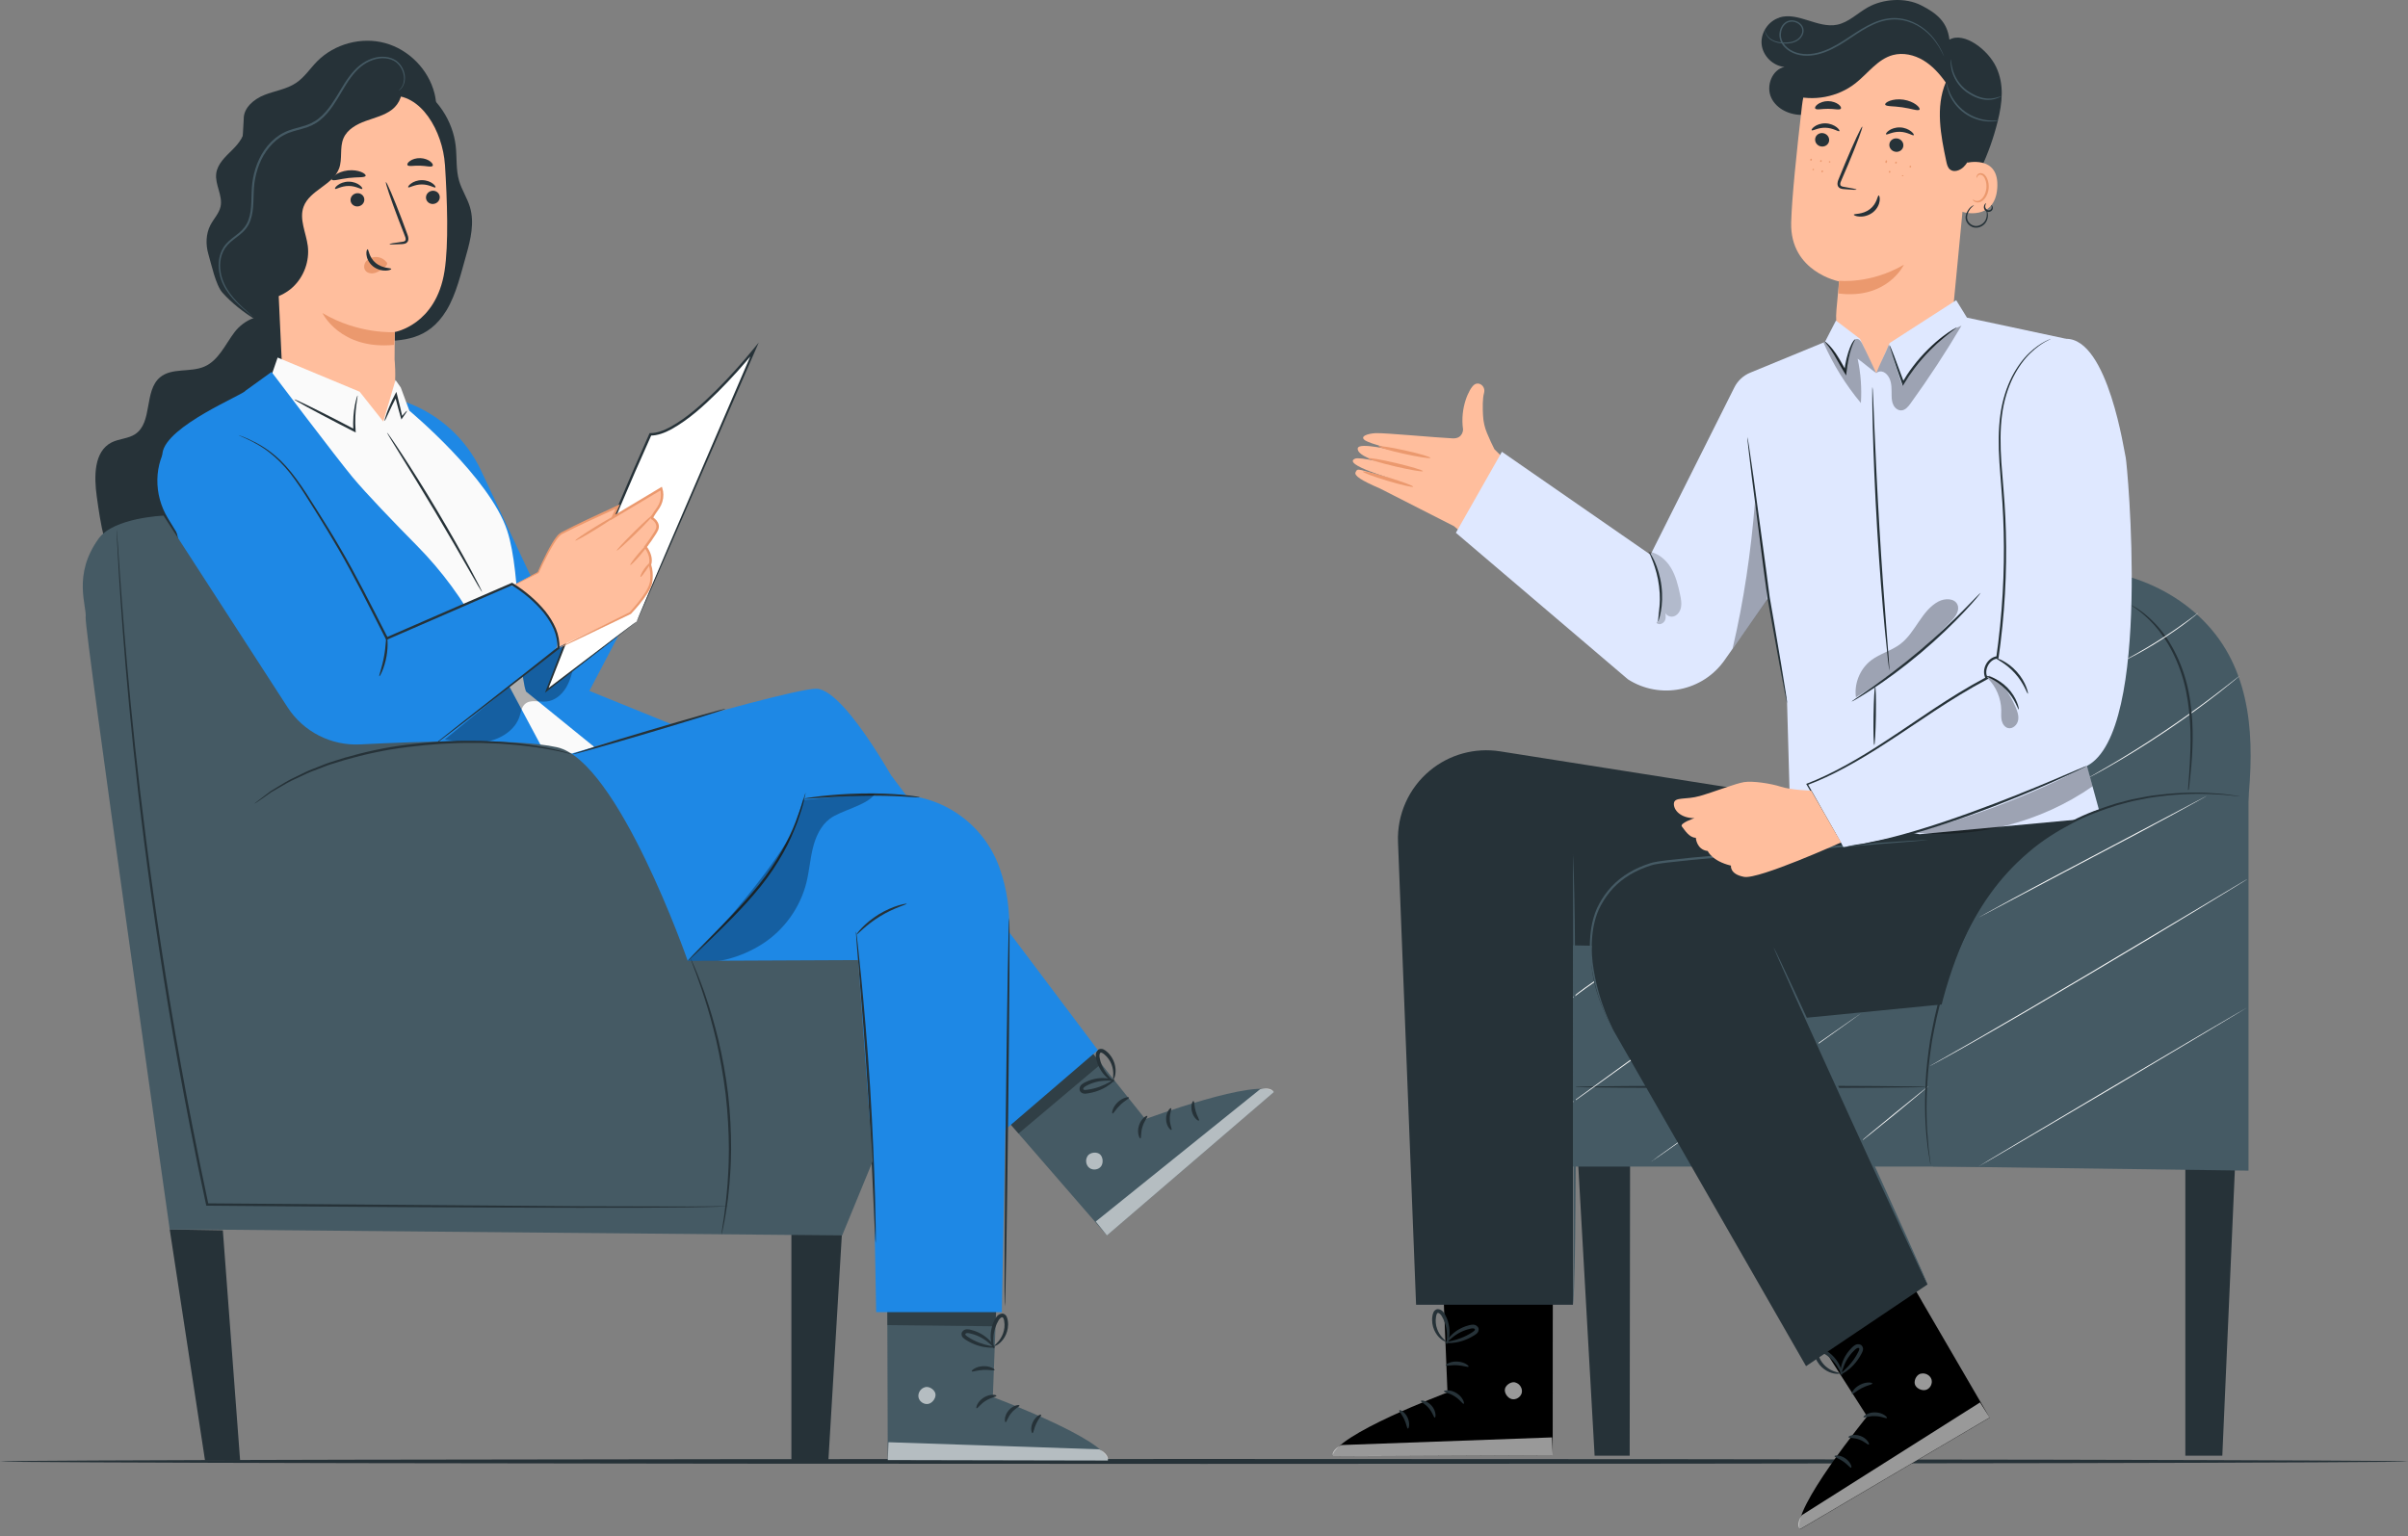 <svg xmlns="http://www.w3.org/2000/svg" width="199" height="127" viewBox="0 0 199 127" fill="none"><rect x="0" y="0" width="199" height="127" fill="#808080" stroke="none"/><path d="M199 120.798C199 120.689 154.449 120.595 99.504 120.595C44.56 120.595 0 120.689 0 120.798C0 120.907 44.542 121 99.504 121C154.466 121 199 120.907 199 120.798Z" fill="#263238"></path><path d="M180.598 94.537V120.321H183.655L184.79 94.461L180.598 94.537Z" fill="#263238"></path><path d="M130.324 94.461L131.781 120.321H134.679L134.713 94.537L130.324 94.461Z" fill="#263238"></path><path d="M180.33 77.766H128.002C126.635 77.766 125.527 78.873 125.527 80.24V93.955C125.527 95.322 126.635 96.429 128.002 96.429H180.33C181.697 96.429 182.805 95.322 182.805 93.955V80.24C182.805 78.873 181.697 77.766 180.33 77.766Z" fill="#455A64"></path><path d="M185.413 69.404C186.098 64.239 186.658 58.678 184.176 54.096C181.6 49.336 175.909 46.639 170.518 47.127C165.127 47.615 160.212 51.024 157.371 55.632C154.533 60.24 153.67 65.912 154.431 71.269" fill="#455A64"></path><path d="M159.241 89.841C159.241 89.894 152.711 89.939 144.659 89.939C136.608 89.939 130.078 89.894 130.078 89.841C130.078 89.788 136.605 89.742 144.659 89.742C152.714 89.742 159.241 89.788 159.241 89.841Z" fill="#263238"></path><path d="M159.449 89.727C159.449 89.727 158.208 90.79 156.646 92.065C155.083 93.34 153.808 94.362 153.793 94.343C153.778 94.328 155.034 93.279 156.597 92.004C158.159 90.729 159.434 89.708 159.449 89.727Z" fill="#FAFAFA"></path><path d="M153.882 83.703C153.882 83.703 149.993 86.499 145.169 89.908C140.341 93.317 136.422 96.067 136.41 96.049C136.399 96.03 140.3 93.253 145.123 89.844C149.947 86.435 153.871 83.684 153.882 83.703Z" fill="#FAFAFA"></path><path d="M140.592 83.422C140.592 83.422 138.042 85.31 134.871 87.603C131.701 89.895 129.117 91.734 129.106 91.719C129.094 91.7 131.652 89.831 134.826 87.538C137.997 85.249 140.577 83.407 140.592 83.422Z" fill="#FAFAFA"></path><path d="M134.66 79.411C134.66 79.411 134.641 79.426 134.599 79.452C134.543 79.486 134.482 79.52 134.418 79.558C134.217 79.672 133.998 79.8 133.752 79.94C133.192 80.266 132.424 80.735 131.61 81.295C130.793 81.855 130.082 82.403 129.575 82.808C129.355 82.99 129.155 83.149 128.977 83.293C128.92 83.338 128.867 83.383 128.814 83.425C128.777 83.455 128.758 83.47 128.754 83.467C128.754 83.467 128.769 83.448 128.803 83.414C128.852 83.368 128.901 83.319 128.958 83.27C129.091 83.145 129.291 82.975 129.541 82.763C130.04 82.343 130.748 81.79 131.565 81.227C132.382 80.663 133.154 80.201 133.725 79.888C134.009 79.729 134.244 79.608 134.406 79.524C134.471 79.494 134.535 79.46 134.596 79.433C134.637 79.415 134.664 79.403 134.664 79.407L134.66 79.411Z" fill="#FAFAFA"></path><path d="M185.074 55.871C185.074 55.871 185.036 55.909 184.961 55.973C184.866 56.053 184.753 56.147 184.624 56.257C184.329 56.503 183.898 56.847 183.36 57.271C182.282 58.114 180.765 59.246 179.036 60.411C177.303 61.58 175.687 62.564 174.499 63.245C173.905 63.585 173.421 63.858 173.084 64.036C172.933 64.115 172.805 64.183 172.695 64.244C172.604 64.289 172.559 64.312 172.559 64.312C172.559 64.312 172.604 64.281 172.687 64.229C172.793 64.168 172.922 64.092 173.069 64.009C173.429 63.801 173.902 63.525 174.469 63.196C175.646 62.503 177.258 61.512 178.987 60.347C180.716 59.181 182.237 58.058 183.322 57.225C183.841 56.821 184.272 56.488 184.601 56.23C184.737 56.124 184.851 56.037 184.949 55.958C185.029 55.898 185.074 55.867 185.074 55.867V55.871Z" fill="#FAFAFA"></path><path d="M176.114 50.012C176.114 50.012 176.171 50.034 176.273 50.087C176.371 50.148 176.526 50.224 176.708 50.352C177.079 50.59 177.582 50.992 178.127 51.567C179.22 52.705 180.348 54.669 180.84 57.037C181.331 59.406 181.225 61.612 181.104 63.17C181.04 63.953 180.968 64.585 180.915 65.02C180.889 65.217 180.866 65.384 180.843 65.52C180.824 65.633 180.813 65.694 180.805 65.694C180.79 65.694 180.805 65.448 180.84 65.013C180.874 64.574 180.923 63.942 180.968 63.159C181.051 61.6 181.131 59.413 180.647 57.075C180.162 54.741 179.073 52.804 178.021 51.657C176.977 50.492 176.084 50.049 176.114 50.008V50.012Z" fill="#263238"></path><path d="M181.669 50.656C181.669 50.656 181.654 50.675 181.616 50.709C181.563 50.755 181.51 50.796 181.454 50.845C181.314 50.963 181.102 51.129 180.841 51.33C180.319 51.731 179.581 52.26 178.737 52.805C177.893 53.35 177.103 53.804 176.524 54.114C176.232 54.269 175.998 54.391 175.831 54.474C175.763 54.504 175.703 54.534 175.638 54.565C175.593 54.584 175.57 54.595 175.57 54.591C175.57 54.591 175.589 54.576 175.631 54.549C175.691 54.515 175.752 54.481 175.816 54.444C176.017 54.33 176.244 54.205 176.497 54.065C177.069 53.743 177.852 53.282 178.695 52.741C179.539 52.196 180.281 51.674 180.81 51.284C181.045 51.114 181.249 50.959 181.435 50.823C181.495 50.777 181.552 50.739 181.605 50.698C181.643 50.671 181.665 50.656 181.669 50.66V50.656Z" fill="#FAFAFA"></path><path d="M119.243 105.728L119.622 115.096C119.622 115.096 110.227 118.63 110.129 120.366L128.316 120.283L128.323 105.664L119.239 105.732L119.243 105.728Z" fill="black"></path><g opacity="0.6"><path d="M125.244 114.279C125.596 114.374 125.841 114.767 125.762 115.123C125.683 115.479 125.281 115.732 124.93 115.645C124.574 115.558 124.268 115.093 124.385 114.749C124.506 114.404 124.99 114.132 125.312 114.302" fill="white"></path></g><g opacity="0.6"><path d="M128.32 120.284L128.263 118.812L110.848 119.444C110.848 119.444 110.038 119.8 110.133 120.371L128.32 120.288V120.284Z" fill="white"></path></g><path d="M119.325 115.004C119.325 115.091 119.771 115.132 120.21 115.416C120.656 115.688 120.883 116.07 120.963 116.036C121.046 116.017 120.91 115.488 120.373 115.155C119.839 114.814 119.302 114.924 119.321 115.007L119.325 115.004Z" fill="#263238"></path><path d="M117.423 115.801C117.404 115.888 117.79 116.036 118.092 116.41C118.406 116.777 118.486 117.182 118.573 117.178C118.656 117.194 118.716 116.672 118.331 116.214C117.948 115.752 117.426 115.718 117.426 115.801H117.423Z" fill="#263238"></path><path d="M116.35 118.084C116.429 118.103 116.551 117.657 116.324 117.172C116.097 116.684 115.677 116.495 115.639 116.571C115.59 116.643 115.858 116.904 116.044 117.305C116.237 117.702 116.263 118.077 116.35 118.084Z" fill="#263238"></path><path d="M119.479 112.86C119.517 112.939 119.922 112.814 120.425 112.848C120.928 112.871 121.318 113.038 121.363 112.962C121.416 112.898 121.031 112.572 120.44 112.542C119.85 112.508 119.434 112.792 119.476 112.863L119.479 112.86Z" fill="#263238"></path><g opacity="0.3"><path d="M119.32 107.586L119.388 109.254L128.325 109.13L128.329 107.628L119.32 107.586Z" fill="black"></path></g><path d="M119.438 110.968C119.438 111.006 119.789 111.059 120.349 110.96C120.629 110.911 120.955 110.816 121.303 110.661C121.473 110.586 121.651 110.491 121.825 110.381C121.908 110.328 122.006 110.272 122.097 110.166C122.196 110.071 122.249 109.836 122.135 109.693C122.041 109.553 121.878 109.492 121.745 109.492C121.613 109.492 121.503 109.515 121.405 109.541C121.204 109.591 121.011 109.659 120.841 109.738C120.493 109.897 120.213 110.098 120.005 110.294C119.585 110.688 119.441 111.021 119.472 111.036C119.513 111.066 119.717 110.786 120.145 110.461C120.357 110.298 120.629 110.132 120.955 109.999C121.117 109.935 121.291 109.878 121.477 109.836C121.67 109.784 121.832 109.784 121.882 109.867C121.901 109.901 121.901 109.912 121.863 109.969C121.821 110.022 121.742 110.071 121.662 110.128C121.503 110.234 121.341 110.325 121.182 110.404C120.864 110.563 120.561 110.673 120.304 110.745C119.782 110.892 119.441 110.919 119.441 110.968H119.438Z" fill="#263238"></path><path d="M119.555 111.098C119.585 111.113 119.763 110.792 119.789 110.216C119.804 109.933 119.77 109.585 119.661 109.221C119.604 109.04 119.528 108.851 119.426 108.669C119.32 108.491 119.188 108.249 118.843 108.211C118.662 108.204 118.514 108.347 118.465 108.468C118.405 108.593 118.393 108.696 118.374 108.801C118.34 109.013 118.348 109.221 118.374 109.414C118.435 109.8 118.594 110.122 118.768 110.353C119.127 110.822 119.498 110.928 119.506 110.897C119.536 110.852 119.226 110.682 118.949 110.232C118.813 110.008 118.692 109.713 118.658 109.377C118.639 109.21 118.643 109.028 118.673 108.851C118.7 108.658 118.772 108.503 118.843 108.521C118.934 108.521 119.089 108.665 119.165 108.817C119.26 108.979 119.335 109.146 119.392 109.308C119.509 109.638 119.559 109.952 119.574 110.216C119.6 110.75 119.509 111.083 119.555 111.098Z" fill="#263238"></path><path d="M144.979 65.419L123.966 62.104C121.893 61.779 119.778 62.358 118.166 63.697C116.418 65.146 115.446 67.329 115.533 69.596L117.027 107.846H129.989V78.142L142.437 78.369L152.308 69.686L159.424 68.423L164.732 65.188L144.979 65.415V65.419Z" fill="#263238"></path><path d="M129.984 70.64C129.984 70.64 129.992 70.671 129.996 70.735C129.999 70.811 130.007 70.901 130.015 71.015C130.03 71.261 130.045 71.628 130.056 72.101C130.086 73.043 130.109 74.405 130.136 76.088C130.181 79.456 130.219 84.109 130.226 89.247C130.234 94.385 130.215 99.039 130.17 102.406C130.147 104.09 130.12 105.452 130.083 106.394C130.067 106.863 130.049 107.23 130.026 107.476C130.015 107.589 130.007 107.684 129.999 107.756C129.992 107.82 129.988 107.85 129.984 107.85C129.984 107.85 129.98 107.816 129.98 107.752C129.98 107.676 129.984 107.586 129.988 107.468C129.999 107.222 130.003 106.855 130.011 106.386C130.026 105.444 130.03 104.082 130.037 102.399C130.037 99.016 130.037 94.374 130.037 89.24C130.011 79.127 129.992 71.704 129.992 70.633L129.984 70.64Z" fill="#455A64"></path><path d="M149.255 109.178L154.302 117.078C154.302 117.078 147.965 124.86 148.756 126.411L164.427 117.18L157.072 104.547L149.259 109.178H149.255Z" fill="black"></path><g opacity="0.6"><path d="M158.745 113.546C159.097 113.451 159.509 113.667 159.619 114.015C159.728 114.363 159.513 114.783 159.161 114.885C158.809 114.987 158.31 114.741 158.238 114.382C158.166 114.022 158.45 113.546 158.813 113.531" fill="white"></path></g><g opacity="0.6"><path d="M164.423 117.167L163.633 115.922L148.904 125.24C148.904 125.24 148.385 125.956 148.752 126.398L164.423 117.167Z" fill="white"></path></g><path d="M154.001 117.144C154.051 117.22 154.452 117.027 154.974 117.053C155.496 117.065 155.885 117.28 155.938 117.209C155.999 117.152 155.617 116.762 154.985 116.743C154.353 116.721 153.945 117.084 154.001 117.144Z" fill="#263238"></path><path d="M152.756 118.796C152.783 118.879 153.192 118.814 153.642 118.985C154.096 119.144 154.368 119.454 154.444 119.405C154.523 119.374 154.311 118.894 153.748 118.693C153.184 118.485 152.715 118.72 152.756 118.796Z" fill="#263238"></path><path d="M152.983 121.316C153.062 121.29 152.945 120.847 152.498 120.544C152.056 120.238 151.598 120.283 151.606 120.366C151.598 120.453 151.965 120.544 152.324 120.798C152.691 121.044 152.903 121.354 152.983 121.316Z" fill="#263238"></path><path d="M153.05 115.222C153.122 115.271 153.413 114.961 153.863 114.734C154.31 114.5 154.73 114.447 154.734 114.356C154.745 114.273 154.249 114.186 153.723 114.458C153.194 114.727 152.978 115.181 153.054 115.218L153.05 115.222Z" fill="#263238"></path><g opacity="0.3"><path d="M150.258 110.733L151.154 112.144L158.812 107.536L158.059 106.234L150.258 110.733Z" fill="black"></path></g><path d="M152.062 113.61C152.081 113.644 152.411 113.512 152.846 113.145C153.061 112.963 153.3 112.717 153.519 112.407C153.629 112.252 153.735 112.085 153.829 111.904C153.875 111.813 153.932 111.718 153.958 111.579C153.996 111.45 153.924 111.219 153.754 111.151C153.602 111.079 153.428 111.109 153.315 111.174C153.198 111.238 153.118 111.317 153.046 111.389C152.895 111.533 152.766 111.688 152.657 111.843C152.437 112.157 152.297 112.471 152.214 112.744C152.047 113.296 152.093 113.652 152.127 113.652C152.176 113.656 152.214 113.311 152.418 112.816C152.52 112.57 152.672 112.286 152.887 112.01C152.993 111.87 153.118 111.734 153.254 111.605C153.394 111.465 153.534 111.378 153.621 111.427C153.652 111.446 153.663 111.457 153.655 111.526C153.644 111.59 153.606 111.673 153.561 111.764C153.474 111.934 153.383 112.097 153.285 112.244C153.092 112.539 152.884 112.789 152.698 112.982C152.324 113.372 152.04 113.569 152.066 113.606L152.062 113.61Z" fill="#263238"></path><path d="M152.226 113.658C152.26 113.654 152.248 113.291 151.987 112.776C151.855 112.523 151.654 112.239 151.374 111.981C151.234 111.853 151.072 111.732 150.894 111.622C150.712 111.52 150.478 111.38 150.16 111.52C150.001 111.607 149.944 111.804 149.959 111.932C149.971 112.069 150.012 112.167 150.05 112.269C150.13 112.47 150.239 112.647 150.36 112.799C150.606 113.101 150.905 113.302 151.174 113.412C151.719 113.639 152.093 113.54 152.082 113.51C152.082 113.457 151.73 113.465 151.268 113.215C151.041 113.09 150.788 112.897 150.587 112.625C150.485 112.488 150.398 112.333 150.334 112.163C150.262 111.981 150.243 111.811 150.315 111.792C150.391 111.747 150.599 111.792 150.743 111.887C150.905 111.981 151.053 112.087 151.189 112.197C151.454 112.424 151.658 112.67 151.802 112.89C152.093 113.336 152.18 113.673 152.229 113.658H152.226Z" fill="#263238"></path><path d="M120.156 43.491L114.072 40.392C112.487 39.707 111.882 39.314 112.029 39.026C112.226 38.64 112.131 38.78 115.192 39.616C115.192 39.616 110.838 38.383 111.991 37.91C112.196 37.827 112.892 37.933 113.66 38.092C112.555 37.717 112.139 37.335 112.207 37.044C112.321 36.548 114.927 37.153 116.138 37.464C115.139 37.195 113.236 36.662 112.839 36.416C112.298 36.079 113.028 35.833 113.69 35.803C114.436 35.769 118.783 36.181 120.046 36.234C120.913 36.272 120.909 35.5 120.909 35.5C120.648 33.688 121.412 32.133 121.817 31.811C122.222 31.49 122.801 31.936 122.642 32.488C122.513 32.935 122.525 33.737 122.559 34.342C122.585 34.842 122.691 35.33 122.884 35.788C123.103 36.321 123.312 36.76 123.501 37.131L128.476 42.076L124.477 47.138L120.16 43.494L120.156 43.491Z" fill="#FFBE9D"></path><path d="M116.788 40.228C116.769 40.304 115.819 40.088 114.669 39.744C113.519 39.4 112.607 39.056 112.633 38.984C112.66 38.908 113.61 39.127 114.752 39.472C115.895 39.816 116.807 40.157 116.788 40.232V40.228Z" fill="#EB996E"></path><path d="M117.588 38.944C117.569 39.02 116.548 38.846 115.303 38.554C114.058 38.259 113.063 37.961 113.082 37.885C113.101 37.809 114.123 37.983 115.367 38.275C116.612 38.57 117.607 38.869 117.588 38.944Z" fill="#EB996E"></path><path d="M118.209 37.846C118.19 37.925 117.222 37.774 116.037 37.513C114.857 37.252 113.911 36.976 113.93 36.896C113.949 36.817 114.917 36.968 116.102 37.229C117.282 37.49 118.228 37.766 118.209 37.846Z" fill="#EB996E"></path><path d="M147.056 1.444C148.603 0.971 150.219 2.356 151.808 2.046C152.773 1.856 153.503 1.085 154.358 0.608C155.64 -0.111 157.457 -0.225 158.769 0.441C160.078 1.107 160.926 1.818 161.104 3.279C162.296 2.594 164.289 4.096 164.967 5.545C165.644 6.994 165.474 8.492 165.088 10.047C164.426 12.722 163.23 15.261 161.596 17.478C161.452 17.675 161.221 17.89 160.998 17.788C160.846 17.716 160.793 17.527 160.767 17.361C160.54 15.942 160.718 14.493 160.843 13.059C160.964 11.625 161.024 10.15 160.574 8.784C160.12 7.418 159.053 6.173 157.642 5.893C156.598 5.689 155.516 6.026 154.589 6.548C153.662 7.066 152.848 7.762 151.967 8.356C151.085 8.946 150.094 9.446 149.031 9.495C147.968 9.54 146.829 9.041 146.379 8.08C145.925 7.119 146.435 5.753 147.472 5.534C146.519 5.447 145.682 4.622 145.584 3.669C145.486 2.715 146.133 1.739 147.052 1.459L147.056 1.444Z" fill="#263238"></path><path d="M162.856 10.469L161.316 26.526C161.055 29.257 158.191 33.306 155.478 32.908C152.944 32.538 151.521 28.149 151.767 25.603C151.884 24.396 151.979 23.386 151.983 23.261C151.983 23.261 147.93 22.485 148.025 18.41C148.07 16.443 148.49 12.395 148.918 8.736C149.372 4.809 152.773 1.892 156.727 2.028L157.12 2.043C161.35 2.44 163.374 6.25 162.86 10.465L162.856 10.469Z" fill="#FFBE9D"></path><path d="M151.979 23.207C151.979 23.207 154.544 23.506 157.34 21.883C157.34 21.883 155.982 24.77 151.934 24.259L151.979 23.203V23.207Z" fill="#EB996E"></path><path d="M150.005 11.506C149.983 11.812 150.225 12.085 150.546 12.111C150.864 12.138 151.144 11.915 151.163 11.608C151.186 11.302 150.944 11.029 150.622 11.003C150.3 10.972 150.024 11.199 150.005 11.506Z" fill="#263238"></path><path d="M149.719 10.767C149.787 10.847 150.241 10.537 150.865 10.559C151.49 10.574 151.94 10.911 152.008 10.839C152.042 10.805 151.974 10.665 151.781 10.514C151.588 10.363 151.259 10.207 150.869 10.196C150.48 10.185 150.147 10.317 149.954 10.457C149.757 10.597 149.685 10.733 149.719 10.767Z" fill="#263238"></path><path d="M156.138 11.943C156.115 12.25 156.358 12.522 156.679 12.549C156.997 12.579 157.277 12.352 157.296 12.046C157.319 11.739 157.076 11.467 156.755 11.44C156.433 11.41 156.157 11.637 156.138 11.943Z" fill="#263238"></path><path d="M155.867 11.103C155.935 11.183 156.389 10.872 157.014 10.895C157.638 10.91 158.088 11.247 158.156 11.175C158.19 11.141 158.122 11.005 157.926 10.85C157.733 10.698 157.403 10.543 157.014 10.532C156.624 10.521 156.291 10.653 156.098 10.793C155.901 10.933 155.83 11.069 155.864 11.103H155.867Z" fill="#263238"></path><path d="M153.43 15.671C153.434 15.637 153.048 15.554 152.42 15.452C152.261 15.429 152.11 15.391 152.087 15.282C152.053 15.164 152.125 14.994 152.212 14.812C152.374 14.43 152.549 14.033 152.726 13.613C153.445 11.903 153.967 10.496 153.899 10.469C153.831 10.443 153.192 11.805 152.477 13.515C152.303 13.935 152.14 14.34 151.981 14.722C151.913 14.899 151.803 15.104 151.875 15.346C151.913 15.467 152.026 15.558 152.129 15.588C152.231 15.622 152.322 15.63 152.397 15.633C153.029 15.69 153.422 15.705 153.426 15.671H153.43Z" fill="#263238"></path><path d="M155.258 16.156C155.156 16.145 155.133 16.826 154.532 17.288C153.934 17.749 153.211 17.651 153.204 17.745C153.192 17.787 153.359 17.882 153.665 17.901C153.964 17.923 154.407 17.84 154.774 17.556C155.137 17.273 155.303 16.883 155.338 16.607C155.372 16.323 155.303 16.153 155.258 16.156Z" fill="#263238"></path><path d="M155.793 8.643C155.85 8.817 156.478 8.757 157.208 8.87C157.942 8.969 158.525 9.207 158.631 9.056C158.676 8.984 158.578 8.821 158.347 8.647C158.116 8.473 157.741 8.306 157.303 8.238C156.864 8.174 156.459 8.231 156.186 8.329C155.914 8.427 155.774 8.556 155.797 8.639L155.793 8.643Z" fill="#263238"></path><path d="M150.014 8.969C150.12 9.116 150.555 8.984 151.073 8.995C151.592 8.987 152.027 9.124 152.133 8.98C152.178 8.908 152.114 8.764 151.928 8.624C151.743 8.484 151.433 8.363 151.073 8.359C150.718 8.359 150.404 8.477 150.218 8.617C150.029 8.757 149.965 8.9 150.01 8.972L150.014 8.969Z" fill="#263238"></path><path d="M162.416 13.481C162.488 13.455 165.242 12.751 165.057 15.532C164.872 18.313 162.117 17.552 162.117 17.473C162.117 17.393 162.416 13.481 162.416 13.481Z" fill="#FFBE9D"></path><path d="M163.041 16.48C163.041 16.48 163.087 16.517 163.166 16.559C163.242 16.601 163.378 16.635 163.529 16.589C163.832 16.502 164.108 16.052 164.157 15.553C164.18 15.299 164.146 15.057 164.067 14.849C163.995 14.641 163.874 14.489 163.726 14.452C163.582 14.406 163.469 14.489 163.431 14.565C163.389 14.641 163.401 14.697 163.385 14.701C163.378 14.709 163.329 14.652 163.359 14.539C163.374 14.486 163.412 14.421 163.48 14.372C163.552 14.323 163.65 14.3 163.752 14.319C163.964 14.349 164.146 14.557 164.229 14.784C164.324 15.011 164.373 15.288 164.346 15.572C164.29 16.131 163.968 16.635 163.56 16.725C163.359 16.763 163.2 16.695 163.121 16.623C163.037 16.548 163.03 16.487 163.037 16.48H163.041Z" fill="#EB996E"></path><path d="M148.082 7.868C149.86 8.409 151.892 8.027 153.349 6.873C154.37 6.067 155.176 4.887 156.428 4.55C157.272 4.323 158.195 4.535 158.944 4.985C159.693 5.435 160.291 6.101 160.798 6.816C159.939 8.859 160.386 11.186 160.847 13.354C160.897 13.592 160.961 13.853 161.15 14.008C161.472 14.273 161.971 14.092 162.27 13.804C162.747 13.339 162.947 12.665 163.087 12.015C163.405 10.531 163.5 8.988 163.22 7.497C162.94 6.007 162.274 4.573 161.214 3.487C159.89 2.128 157.995 1.383 156.103 1.345C154.207 1.307 152.327 1.954 150.776 3.04C150.057 3.543 149.387 4.164 148.998 4.951" fill="#263238"></path><path d="M145.851 2.382C145.851 2.382 145.832 2.465 145.866 2.624C145.901 2.779 146.003 3.01 146.233 3.21C146.464 3.415 146.831 3.558 147.263 3.593C147.478 3.611 147.709 3.611 147.955 3.574C148.197 3.536 148.458 3.453 148.678 3.271C148.889 3.093 149.063 2.817 149.052 2.495C149.041 2.17 148.791 1.886 148.485 1.765C148.329 1.701 148.159 1.671 147.985 1.682C147.811 1.697 147.637 1.769 147.501 1.879C147.217 2.102 147.066 2.469 147.051 2.836C147.036 3.21 147.191 3.589 147.455 3.872C147.717 4.16 148.065 4.361 148.443 4.482C149.207 4.72 150.062 4.603 150.83 4.308C151.61 4.012 152.291 3.57 152.934 3.139C153.577 2.711 154.198 2.299 154.845 2.011C155.484 1.72 156.154 1.576 156.774 1.614C157.398 1.652 157.958 1.845 158.424 2.098C159.362 2.616 159.899 3.343 160.213 3.842C160.372 4.096 160.478 4.304 160.546 4.448C160.614 4.588 160.652 4.667 160.656 4.663C160.656 4.663 160.652 4.641 160.637 4.603C160.622 4.565 160.603 4.508 160.569 4.436C160.508 4.289 160.41 4.077 160.255 3.816C159.952 3.305 159.422 2.556 158.469 2.015C157.996 1.75 157.421 1.542 156.778 1.5C156.135 1.455 155.446 1.602 154.792 1.898C154.133 2.185 153.501 2.601 152.858 3.029C152.215 3.456 151.542 3.891 150.781 4.179C150.028 4.47 149.211 4.58 148.481 4.353C148.121 4.243 147.792 4.05 147.55 3.785C147.308 3.521 147.164 3.18 147.176 2.84C147.187 2.503 147.323 2.17 147.573 1.973C147.815 1.765 148.163 1.75 148.439 1.867C148.715 1.977 148.931 2.223 148.942 2.499C148.958 2.775 148.802 3.029 148.609 3.191C148.413 3.358 148.171 3.441 147.936 3.483C147.701 3.521 147.474 3.524 147.263 3.509C146.843 3.483 146.491 3.35 146.264 3.161C146.037 2.972 145.931 2.756 145.885 2.609C145.84 2.457 145.851 2.374 145.844 2.374L145.851 2.382Z" fill="#455A64"></path><path d="M165.376 7.956C165.365 7.925 165.058 8.103 164.517 8.145C164.249 8.164 163.923 8.13 163.587 8.016C163.25 7.907 162.898 7.714 162.561 7.479C161.892 6.991 161.525 6.291 161.381 5.776C161.23 5.254 161.252 4.906 161.226 4.906C161.218 4.906 161.203 4.989 161.203 5.148C161.203 5.304 161.222 5.531 161.286 5.803C161.415 6.34 161.778 7.082 162.482 7.592C162.83 7.838 163.193 8.031 163.549 8.141C163.904 8.255 164.249 8.277 164.525 8.247C164.805 8.213 165.021 8.141 165.164 8.077C165.308 8.012 165.38 7.967 165.376 7.959V7.956Z" fill="#455A64"></path><path d="M165.183 9.959C165.183 9.932 164.854 9.993 164.328 9.948C163.81 9.902 163.084 9.717 162.433 9.251C161.782 8.786 161.366 8.162 161.154 7.685C160.938 7.205 160.889 6.875 160.863 6.883C160.855 6.883 160.859 6.966 160.886 7.114C160.912 7.261 160.965 7.473 161.063 7.723C161.256 8.222 161.672 8.881 162.35 9.361C163.027 9.845 163.784 10.023 164.321 10.042C164.59 10.053 164.809 10.038 164.956 10.012C165.104 9.989 165.183 9.966 165.183 9.955V9.959Z" fill="#455A64"></path><path d="M157.853 13.844C157.891 13.852 157.929 13.829 157.936 13.787C157.947 13.746 157.925 13.708 157.887 13.697C157.849 13.689 157.811 13.716 157.804 13.753C157.792 13.795 157.815 13.833 157.853 13.844Z" fill="#EB996E"></path><path d="M156.666 13.527C156.703 13.535 156.741 13.504 156.753 13.459C156.764 13.414 156.741 13.368 156.707 13.361C156.669 13.353 156.631 13.383 156.62 13.429C156.609 13.474 156.631 13.519 156.666 13.527Z" fill="#EB996E"></path><path d="M155.861 13.474C155.899 13.482 155.936 13.436 155.948 13.372C155.959 13.308 155.936 13.255 155.899 13.251C155.861 13.243 155.823 13.289 155.812 13.353C155.8 13.414 155.823 13.47 155.861 13.474Z" fill="#EB996E"></path><path d="M157.236 14.564C157.274 14.564 157.304 14.545 157.308 14.522C157.308 14.499 157.278 14.477 157.24 14.477C157.202 14.477 157.172 14.495 157.168 14.518C157.168 14.541 157.198 14.564 157.236 14.564Z" fill="#EB996E"></path><path d="M156.151 14.28C156.189 14.284 156.223 14.254 156.23 14.212C156.234 14.171 156.207 14.129 156.17 14.125C156.132 14.121 156.098 14.152 156.09 14.193C156.086 14.235 156.113 14.277 156.151 14.28Z" fill="#EB996E"></path><path d="M150.466 13.387C150.504 13.395 150.542 13.368 150.549 13.326C150.561 13.285 150.538 13.243 150.5 13.236C150.462 13.228 150.425 13.255 150.417 13.296C150.406 13.338 150.428 13.379 150.466 13.387Z" fill="#EB996E"></path><path d="M149.656 13.288C149.694 13.291 149.728 13.258 149.735 13.212C149.743 13.163 149.716 13.121 149.678 13.117C149.641 13.114 149.607 13.148 149.599 13.193C149.591 13.242 149.618 13.284 149.656 13.288Z" fill="#EB996E"></path><path d="M151.187 13.439C151.225 13.447 151.259 13.428 151.267 13.398C151.274 13.364 151.252 13.333 151.214 13.322C151.176 13.314 151.142 13.333 151.134 13.364C151.127 13.398 151.149 13.428 151.187 13.439Z" fill="#EB996E"></path><path d="M150.555 14.235C150.589 14.251 150.635 14.235 150.653 14.194C150.672 14.156 150.661 14.107 150.627 14.092C150.593 14.076 150.548 14.092 150.529 14.133C150.51 14.175 150.521 14.22 150.555 14.235Z" fill="#EB996E"></path><path d="M149.862 14.068C149.9 14.061 149.923 14.027 149.915 13.996C149.908 13.966 149.873 13.947 149.836 13.955C149.798 13.962 149.775 13.996 149.783 14.027C149.79 14.057 149.824 14.076 149.862 14.068Z" fill="#EB996E"></path><path d="M164.125 17.271C164.098 17.279 164.238 17.513 164.178 17.907C164.148 18.096 164.053 18.319 163.852 18.478C163.659 18.637 163.368 18.735 163.096 18.648C162.823 18.565 162.619 18.327 162.574 18.088C162.524 17.846 162.619 17.616 162.71 17.445C162.899 17.09 163.145 16.987 163.134 16.972C163.134 16.95 162.85 17.029 162.627 17.396C162.521 17.57 162.4 17.816 162.449 18.115C162.498 18.406 162.733 18.682 163.058 18.785C163.387 18.883 163.724 18.766 163.936 18.58C164.159 18.391 164.253 18.134 164.276 17.926C164.299 17.714 164.257 17.544 164.216 17.434C164.174 17.324 164.132 17.275 164.125 17.279V17.271Z" fill="#263238"></path><path d="M164.136 16.793C164.136 16.793 164.03 16.827 163.974 16.978C163.947 17.05 163.936 17.156 163.974 17.262C164.011 17.364 164.098 17.466 164.227 17.504C164.356 17.542 164.488 17.504 164.575 17.432C164.666 17.357 164.696 17.247 164.689 17.164C164.67 16.99 164.556 16.944 164.552 16.959C164.537 16.974 164.605 17.043 164.594 17.164C164.586 17.224 164.56 17.288 164.499 17.33C164.439 17.372 164.348 17.394 164.269 17.368C164.189 17.341 164.125 17.277 164.091 17.205C164.057 17.137 164.053 17.061 164.064 16.997C164.087 16.872 164.148 16.804 164.132 16.789L164.136 16.793Z" fill="#263238"></path><path d="M159.321 68.103C158.984 68.133 137.388 70.691 133.994 72.594C132.122 73.646 132.288 75.484 131.993 76.268C130.85 79.336 131.826 82.45 133.419 85.314L149.253 112.922L159.294 106.168L149.204 84.133L164.652 82.616C168.14 82.124 170.951 79.51 171.696 76.067L173.535 67.547L159.321 68.103Z" fill="#263238"></path><path d="M159.299 106.174C159.25 106.197 156.363 99.981 152.852 92.293C149.341 84.601 146.537 78.351 146.587 78.328C146.636 78.305 149.523 84.522 153.034 92.213C156.545 99.901 159.348 106.155 159.299 106.178V106.174Z" fill="#455A64"></path><path d="M159.321 69.43C159.321 69.43 159.287 69.437 159.223 69.445C159.143 69.452 159.049 69.46 158.927 69.475C158.651 69.498 158.273 69.532 157.792 69.57C156.79 69.649 155.367 69.766 153.612 69.906C150.082 70.198 145.205 70.565 139.832 71.079C139.159 71.144 138.497 71.216 137.846 71.291C137.525 71.337 137.192 71.367 136.885 71.427C136.575 71.469 136.272 71.59 135.977 71.692C134.797 72.131 133.76 72.831 133.034 73.731C132.67 74.178 132.372 74.662 132.137 75.154C131.914 75.653 131.77 76.168 131.679 76.675C131.505 77.693 131.513 78.665 131.615 79.539C131.834 81.287 132.285 82.66 132.633 83.58C132.81 84.041 132.969 84.389 133.079 84.624C133.132 84.734 133.174 84.821 133.208 84.893C133.234 84.953 133.249 84.983 133.246 84.987C133.246 84.987 133.223 84.961 133.189 84.904C133.155 84.847 133.106 84.76 133.041 84.647C132.92 84.416 132.746 84.072 132.557 83.61C132.182 82.694 131.709 81.325 131.471 79.558C131.361 78.676 131.342 77.689 131.513 76.652C131.6 76.134 131.747 75.604 131.97 75.09C132.209 74.579 132.512 74.083 132.886 73.622C133.628 72.691 134.698 71.968 135.901 71.518C136.208 71.412 136.503 71.291 136.84 71.242C137.169 71.174 137.487 71.151 137.816 71.102C138.47 71.026 139.136 70.954 139.806 70.89C145.186 70.376 150.063 70.028 153.597 69.774C155.352 69.66 156.778 69.566 157.781 69.502C158.265 69.475 158.644 69.456 158.92 69.441C159.041 69.441 159.139 69.433 159.215 69.433C159.283 69.433 159.317 69.433 159.317 69.433L159.321 69.43Z" fill="#455A64"></path><path d="M169.925 54.024L170.738 28.002L162.551 26.254L161.662 24.812L156.157 28.358L155.052 30.843L153.713 28.006L151.726 26.5L150.815 28.263L144.648 30.802C144.073 31.036 143.603 31.471 143.327 32.028L136.4 45.852L124.119 37.343L120.316 44.04L134.535 56.151C137.187 57.846 140.702 57.15 142.514 54.577L146.157 49.397L147.686 58.118L147.935 66.956L158.639 68.954L173.633 67.561L169.921 54.028L169.925 54.024Z" fill="#DFE8FF"></path><g opacity="0.3"><path d="M158.098 68.811C163.285 69.356 168.653 67.975 172.936 64.993L172.119 62.016L158.101 68.811H158.098Z" fill="black"></path></g><path d="M170.736 28C170.736 28 165.636 29.566 165.238 34.731C164.841 39.895 164.648 54.692 164.648 54.692C164.648 54.692 163.854 55.29 164.054 55.884C164.251 56.482 149.355 64.824 149.355 64.824L152.337 70.015C152.337 70.015 161.829 68.88 172.472 63.307C177.913 60.458 175.771 38.124 175.673 37.826C175.575 37.527 174.232 27.989 170.743 28.004L170.736 28Z" fill="#DFE8FF"></path><path d="M147.688 58.122C147.688 58.122 147.661 58.046 147.631 57.902C147.597 57.736 147.555 57.524 147.502 57.267C147.393 56.688 147.241 55.893 147.06 54.925C146.878 53.926 146.666 52.749 146.428 51.444C146.311 50.79 146.19 50.101 146.061 49.39C145.966 48.671 145.868 47.929 145.766 47.169C145.376 44.131 145.024 41.384 144.763 39.364C144.646 38.384 144.551 37.582 144.483 36.995C144.457 36.734 144.434 36.519 144.415 36.352C144.404 36.205 144.4 36.125 144.404 36.125C144.411 36.125 144.426 36.201 144.453 36.348C144.479 36.515 144.513 36.727 144.555 36.988C144.638 37.57 144.756 38.369 144.899 39.349C145.172 41.365 145.546 44.112 145.959 47.142C146.057 47.903 146.155 48.648 146.25 49.363C146.371 50.075 146.492 50.763 146.606 51.421C146.825 52.727 147.026 53.907 147.196 54.906C147.355 55.878 147.483 56.677 147.578 57.259C147.616 57.52 147.646 57.732 147.673 57.902C147.692 58.05 147.699 58.126 147.692 58.129L147.688 58.122Z" fill="#263238"></path><path d="M152.334 70.016C152.334 70.016 152.311 69.989 152.277 69.933C152.236 69.868 152.186 69.781 152.118 69.675C151.978 69.437 151.778 69.1 151.521 68.665C150.998 67.769 150.246 66.478 149.303 64.859L149.266 64.795L149.334 64.768C151.267 64.03 153.518 62.778 155.951 61.166C158.403 59.577 161.043 57.614 164.146 55.972L164.108 56.108C163.703 55.408 164.184 54.345 165.065 54.235L164.978 54.318C165.027 53.94 165.08 53.531 165.137 53.119C165.587 49.46 165.69 45.942 165.546 42.752C165.481 41.156 165.326 39.646 165.236 38.227C165.148 36.809 165.145 35.469 165.315 34.266C165.478 33.059 165.833 32.004 166.268 31.141C166.711 30.282 167.229 29.616 167.725 29.151C168.221 28.682 168.671 28.398 168.985 28.232C169.14 28.145 169.269 28.099 169.352 28.058C169.435 28.02 169.481 28.005 169.481 28.008C169.503 28.042 168.747 28.262 167.778 29.204C167.297 29.673 166.794 30.335 166.367 31.19C165.947 32.045 165.603 33.093 165.451 34.285C165.292 35.477 165.3 36.805 165.394 38.22C165.493 39.635 165.652 41.148 165.724 42.749C165.875 45.946 165.78 49.479 165.326 53.149C165.273 53.562 165.217 53.97 165.167 54.352L165.156 54.428L165.077 54.436C164.358 54.508 163.926 55.453 164.267 56.013L164.32 56.1L164.225 56.15C161.142 57.78 158.493 59.736 156.034 61.314C153.586 62.918 151.32 64.167 149.364 64.889L149.394 64.802C150.317 66.437 151.051 67.734 151.562 68.639C151.808 69.078 151.997 69.422 152.133 69.664C152.194 69.774 152.239 69.861 152.277 69.929C152.308 69.989 152.323 70.02 152.323 70.023L152.334 70.016Z" fill="#263238"></path><path d="M166.83 58.643C166.774 58.666 166.532 57.765 165.752 56.982C164.988 56.184 164.091 55.923 164.118 55.866C164.125 55.843 164.352 55.877 164.7 56.021C165.045 56.165 165.495 56.437 165.896 56.846C166.297 57.258 166.558 57.712 166.69 58.06C166.827 58.408 166.853 58.639 166.83 58.643Z" fill="#263238"></path><path d="M167.587 57.344C167.531 57.366 167.266 56.477 166.52 55.656C165.786 54.824 164.928 54.468 164.958 54.411C164.962 54.362 165.892 54.654 166.668 55.524C167.451 56.386 167.636 57.344 167.587 57.344Z" fill="#263238"></path><path d="M172.467 63.306C172.467 63.306 172.406 63.347 172.281 63.412C172.137 63.483 171.956 63.574 171.733 63.68C171.252 63.911 170.556 64.233 169.69 64.615C167.953 65.383 165.535 66.397 162.807 67.38C160.083 68.368 157.564 69.117 155.702 69.51C154.771 69.696 154.015 69.844 153.485 69.885C153.239 69.912 153.039 69.93 152.876 69.949C152.736 69.961 152.664 69.965 152.664 69.957C152.664 69.949 152.736 69.934 152.872 69.908C153.031 69.881 153.232 69.847 153.474 69.809C154 69.745 154.749 69.575 155.672 69.374C157.518 68.947 160.023 68.179 162.743 67.195C165.463 66.215 167.889 65.224 169.637 64.486C170.492 64.123 171.192 63.828 171.702 63.608C171.929 63.514 172.115 63.434 172.266 63.37C172.395 63.317 172.463 63.291 172.467 63.298V63.306Z" fill="#263238"></path><path d="M153.334 28.044C153.334 28.044 153.289 28.112 153.22 28.233C153.156 28.358 153.077 28.547 153.001 28.789C152.85 29.273 152.683 29.973 152.6 30.749L152.57 31.033L152.418 30.791C152.403 30.768 152.392 30.745 152.377 30.722C151.949 30.022 151.628 29.368 151.325 28.937C151.03 28.502 150.795 28.267 150.818 28.244C150.833 28.225 151.105 28.426 151.438 28.853C151.779 29.273 152.127 29.932 152.547 30.616C152.562 30.639 152.577 30.662 152.589 30.684L152.407 30.73C152.494 29.928 152.687 29.232 152.876 28.744C152.971 28.502 153.073 28.312 153.164 28.191C153.254 28.074 153.334 28.032 153.338 28.04L153.334 28.044Z" fill="#263238"></path><path d="M161.729 27.047C161.748 27.073 161.286 27.372 160.609 27.94C159.928 28.5 159.043 29.347 158.233 30.418C157.896 30.861 157.601 31.303 157.351 31.723L157.249 31.893L157.185 31.704C156.867 30.793 156.602 30.009 156.421 29.449C156.239 28.889 156.141 28.56 156.163 28.553C156.182 28.545 156.319 28.863 156.53 29.412C156.742 29.96 157.03 30.736 157.363 31.644L157.196 31.629C157.446 31.201 157.741 30.747 158.082 30.301C158.906 29.211 159.822 28.371 160.529 27.834C160.881 27.561 161.184 27.365 161.396 27.232C161.612 27.104 161.733 27.039 161.74 27.051L161.729 27.047Z" fill="#263238"></path><path d="M156.145 55.442C156.145 55.442 156.123 55.363 156.104 55.208C156.081 55.03 156.055 54.806 156.02 54.527C155.952 53.936 155.865 53.081 155.763 52.022C155.563 49.907 155.324 46.979 155.131 43.74C154.938 40.501 154.825 37.565 154.772 35.439C154.745 34.376 154.73 33.517 154.727 32.923C154.727 32.643 154.727 32.416 154.727 32.238C154.727 32.083 154.734 32 154.742 32C154.749 32 154.757 32.083 154.768 32.238C154.776 32.416 154.791 32.643 154.802 32.923C154.829 33.544 154.867 34.395 154.908 35.439C154.999 37.562 155.131 40.494 155.324 43.732C155.517 46.967 155.733 49.896 155.899 52.014C155.979 53.055 156.047 53.906 156.092 54.523C156.111 54.803 156.126 55.03 156.138 55.208C156.145 55.363 156.145 55.446 156.138 55.446L156.145 55.442Z" fill="#263238"></path><path d="M163.678 49.012C163.678 49.012 163.568 49.175 163.337 49.447C163.11 49.719 162.766 50.102 162.334 50.563C161.468 51.49 160.216 52.716 158.736 53.964C157.253 55.213 155.831 56.238 154.771 56.934C154.242 57.282 153.807 57.555 153.5 57.733C153.194 57.914 153.023 58.005 153.016 57.994C153.008 57.982 153.167 57.865 153.459 57.668C153.78 57.445 154.193 57.161 154.692 56.817C155.729 56.091 157.132 55.054 158.608 53.809C160.08 52.565 161.343 51.358 162.232 50.461C162.656 50.03 163.008 49.67 163.28 49.39C163.526 49.137 163.666 49.001 163.678 49.008V49.012Z" fill="#263238"></path><path d="M154.891 61.589C154.838 61.589 154.811 60.503 154.83 59.168C154.853 57.832 154.914 56.75 154.967 56.75C155.019 56.75 155.046 57.836 155.027 59.171C155.004 60.507 154.944 61.589 154.891 61.589Z" fill="#263238"></path><g opacity="0.3"><path d="M146.044 49.597C145.938 46.9 145.503 44.187 145.03 41.531C144.704 45.58 144.114 49.669 143.18 53.623L146.044 49.597Z" fill="black"></path></g><g opacity="0.3"><path d="M155.051 30.841C155.437 30.524 155.891 30.781 156.121 31.224C156.352 31.666 156.318 32.192 156.326 32.692C156.33 32.968 156.352 33.252 156.481 33.494C156.606 33.74 156.859 33.936 157.135 33.921C157.457 33.902 157.692 33.619 157.885 33.354C159.387 31.277 160.794 29.131 162.099 26.922C159.992 27.739 158.577 29.741 157.215 31.859C157.158 31.882 156.11 28.465 156.11 28.465C155.819 29.203 155.346 30.104 155.055 30.841" fill="black"></path></g><g opacity="0.3"><path d="M150.707 28.341C151.494 30.135 152.534 31.814 153.787 33.313C153.866 32.087 153.775 30.85 153.518 29.65C153.904 29.915 154.668 30.573 155.054 30.838C155.054 30.838 154.218 29.034 153.878 28.379C153.787 28.205 153.647 28.008 153.45 28.016C153.223 28.027 153.113 28.292 153.057 28.512C152.871 29.227 152.69 29.945 152.504 30.66C152.16 29.722 151.57 28.871 150.813 28.216" fill="black"></path></g><g opacity="0.3"><path d="M153.388 57.709C153.196 56.54 153.699 55.288 154.641 54.573C155.375 54.017 156.313 53.79 157.047 53.233C158.311 52.273 158.795 50.456 160.202 49.715C160.728 49.439 161.527 49.435 161.765 49.976C161.981 50.46 161.591 50.99 161.224 51.372C158.897 53.79 156.253 55.901 153.381 57.637" fill="black"></path></g><g opacity="0.3"><path d="M164.273 56.071C164.966 56.759 165.374 57.724 165.386 58.7C165.386 58.987 165.359 59.283 165.424 59.563C165.488 59.843 165.677 60.119 165.957 60.183C166.339 60.27 166.714 59.911 166.782 59.525C166.85 59.135 166.702 58.745 166.543 58.386C166.082 57.342 165.431 56.279 164.376 55.836" fill="black"></path></g><g opacity="0.2"><path d="M136.279 45.756C136.876 46.441 137.327 48.231 137.266 49.139C137.206 50.047 136.982 50.281 137.069 51.189C137.085 51.359 136.801 51.416 136.933 51.522C137.153 51.696 137.505 51.515 137.607 51.254C137.705 50.992 137.637 50.697 137.565 50.425C137.539 50.773 137.943 51.042 138.284 50.958C138.624 50.875 138.851 50.546 138.92 50.202C138.988 49.861 138.92 49.509 138.848 49.169C138.685 48.389 138.492 47.602 138.08 46.922C137.663 46.24 136.99 45.681 136.199 45.586" fill="black"></path></g><path d="M137.028 51.359C136.963 51.347 137.315 50.057 137.107 48.461C136.918 46.86 136.256 45.699 136.316 45.672C136.335 45.661 136.524 45.933 136.748 46.421C136.967 46.909 137.202 47.621 137.304 48.434C137.406 49.248 137.357 49.997 137.262 50.523C137.168 51.052 137.05 51.362 137.031 51.355L137.028 51.359Z" fill="#263238"></path><path d="M159.748 96.418C158.166 89.336 160.868 77.176 165.911 71.959C170.954 66.741 178.688 64.278 185.82 65.618V96.763L159.748 96.415V96.418Z" fill="#455A64"></path><path d="M185.702 83.289C185.702 83.289 180.753 86.263 174.627 89.888C168.498 93.516 163.523 96.437 163.512 96.418C163.5 96.399 168.457 93.444 174.586 89.819C180.711 86.195 185.69 83.27 185.702 83.289Z" fill="#FAFAFA"></path><path d="M185.702 72.683C185.702 72.683 185.615 72.744 185.441 72.85C185.252 72.967 185.002 73.122 184.685 73.315C184.007 73.728 183.061 74.303 181.896 75.014C179.539 76.444 176.278 78.408 172.657 80.549C169.04 82.694 165.749 84.613 163.35 85.975C162.15 86.656 161.178 87.204 160.501 87.571C160.176 87.749 159.914 87.889 159.721 87.995C159.544 88.09 159.445 88.139 159.445 88.139C159.445 88.139 159.536 88.082 159.71 87.98C159.903 87.87 160.16 87.726 160.482 87.541C161.171 87.147 162.132 86.599 163.316 85.925C165.703 84.552 168.991 82.626 172.608 80.481C176.213 78.332 179.475 76.384 181.858 74.965C183.027 74.265 183.981 73.694 184.658 73.289C184.976 73.1 185.229 72.948 185.422 72.835C185.596 72.733 185.691 72.68 185.691 72.68L185.702 72.683Z" fill="#FAFAFA"></path><path d="M182.342 65.801C182.342 65.801 182.278 65.842 182.157 65.91C182.013 65.99 181.835 66.092 181.616 66.213C181.12 66.486 180.439 66.86 179.61 67.314C177.915 68.237 175.558 69.486 172.948 70.855C167.95 73.496 164.439 75.354 163.516 75.842C163.516 75.842 163.58 75.8 163.701 75.732C163.845 75.653 164.023 75.551 164.242 75.43C164.738 75.157 165.419 74.786 166.247 74.329C167.942 73.405 170.299 72.157 172.91 70.783C177.904 68.143 181.419 66.285 182.342 65.797V65.801Z" fill="#FAFAFA"></path><path d="M185.168 65.823C185.168 65.823 185.126 65.823 185.046 65.819C184.956 65.811 184.838 65.8 184.691 65.789C184.381 65.766 183.923 65.694 183.329 65.668C182.145 65.592 180.419 65.562 178.32 65.845C178.058 65.883 177.786 65.913 177.514 65.963C177.241 66.019 176.965 66.072 176.681 66.129C176.11 66.228 175.539 66.413 174.933 66.568C173.749 66.946 172.489 67.385 171.252 68.051C170.019 68.702 168.755 69.474 167.609 70.476C166.451 71.464 165.373 72.621 164.438 73.938C163.496 75.251 162.747 76.651 162.104 78.028C161.457 79.409 160.965 80.797 160.568 82.141C160.155 83.48 159.898 84.789 159.667 86.015C159.478 87.248 159.334 88.402 159.278 89.458C159.149 91.576 159.221 93.298 159.346 94.475C159.383 95.069 159.47 95.523 159.501 95.833C159.516 95.98 159.531 96.098 159.542 96.185C159.55 96.264 159.554 96.306 159.55 96.306C159.55 96.306 159.539 96.268 159.523 96.189C159.508 96.098 159.489 95.984 159.463 95.837C159.421 95.526 159.319 95.072 159.27 94.482C159.122 93.302 159.028 91.576 159.138 89.447C159.187 88.383 159.323 87.222 159.508 85.985C159.732 84.751 159.985 83.435 160.394 82.088C160.787 80.737 161.279 79.337 161.93 77.945C162.577 76.556 163.326 75.145 164.275 73.821C165.221 72.493 166.311 71.32 167.484 70.325C168.645 69.319 169.92 68.539 171.169 67.888C172.417 67.223 173.689 66.784 174.884 66.413C175.493 66.262 176.072 66.076 176.647 65.985C176.931 65.929 177.211 65.876 177.487 65.823C177.763 65.773 178.032 65.747 178.297 65.713C180.412 65.444 182.145 65.497 183.329 65.596C183.923 65.633 184.377 65.721 184.691 65.755C184.838 65.777 184.952 65.792 185.043 65.804C185.122 65.815 185.164 65.823 185.16 65.826L185.168 65.823Z" fill="#263238"></path><path d="M149.682 65.357C149.682 65.357 148.009 65.304 147.173 65.028C146.337 64.756 144.847 64.536 144.139 64.646C143.432 64.756 141.623 65.467 140.473 65.796C139.323 66.125 138.388 65.849 138.335 66.398C138.282 66.946 138.884 67.627 140.034 67.627C140.034 67.627 138.774 68.044 138.994 68.316C139.213 68.588 139.595 69.247 140.144 69.247C140.144 69.247 140.197 70.234 141.131 70.344C141.131 70.344 141.46 71.165 143.049 71.551C143.049 71.551 142.928 72.262 144.139 72.481C145.35 72.701 152.149 69.633 152.149 69.633L149.682 65.357Z" fill="#FFBE9D"></path><path d="M22.629 26.56C21.713 25.675 20.147 26.443 19.379 27.461C18.611 28.479 18.066 29.788 16.897 30.298C15.732 30.809 14.211 30.37 13.231 31.184C11.88 32.307 12.637 34.907 11.176 35.883C10.597 36.269 9.833 36.257 9.213 36.575C7.752 37.328 7.771 39.39 7.994 41.017C8.312 43.302 8.656 45.67 9.92 47.6C11.18 49.53 13.636 50.888 15.815 50.146C17.911 49.431 18.989 47.169 19.84 45.122C21.021 42.292 22.201 39.462 23.382 36.632C24.063 34.994 24.755 33.333 24.974 31.573C25.198 29.814 24.899 27.915 23.779 26.538" fill="#263238"></path><path d="M20.142 9.853C20.116 8.915 20.982 8.192 21.852 7.848C22.726 7.504 23.695 7.375 24.47 6.853C25.159 6.391 25.621 5.669 26.203 5.075C27.633 3.626 29.866 3.024 31.829 3.561C33.793 4.099 35.412 5.748 35.908 7.723C36.244 9.059 36.014 10.636 34.962 11.522C33.74 12.551 31.931 12.324 30.369 12.002C28.806 11.681 27.036 11.367 25.73 12.286C24.943 12.838 24.493 13.742 24.009 14.575C23.528 15.407 22.923 16.259 22.011 16.573C21.099 16.887 19.866 16.346 19.828 15.381" fill="#263238"></path><path d="M20.204 10.369C20.306 11.156 19.738 11.856 19.175 12.412C18.611 12.968 17.972 13.555 17.869 14.342C17.752 15.261 18.422 16.162 18.229 17.07C18.104 17.645 17.657 18.087 17.389 18.606C17.011 19.336 16.988 20.221 17.222 21.012C17.457 21.803 17.828 23.57 18.376 24.182C19.897 25.881 22.319 27.349 24.54 27.86C26.761 28.371 29.068 28.374 31.346 28.235C33.207 28.121 35.353 28.204 36.904 25.643C37.71 24.315 38.107 22.552 38.535 21.057C38.901 19.771 39.219 18.398 38.837 17.115C38.614 16.37 38.164 15.707 37.944 14.958C37.668 14.024 37.77 13.029 37.66 12.06C37.422 9.968 36.124 8.023 34.282 7.002C32.439 5.98 30.105 5.905 28.202 6.809" fill="#263238"></path><path d="M36.766 13.588C36.592 10.913 34.813 7.636 32.15 7.924L23.834 10.046C23.024 10.133 22.415 10.826 22.434 11.639L23.369 31.699C23.35 31.703 23.331 31.707 23.312 31.71C23.312 31.71 25.207 37.37 30.705 35.641C31.794 35.297 32.294 34.105 32.509 32.88L32.566 32.887C32.566 32.739 32.57 32.607 32.574 32.467C32.755 31.052 32.608 29.713 32.608 29.713C32.623 28.093 32.623 27.427 32.623 27.443C32.623 27.443 36.039 26.868 36.735 22.411C37.084 20.194 36.962 16.558 36.77 13.588H36.766Z" fill="#FFBE9D"></path><path d="M36.342 16.281C36.354 16.584 36.108 16.841 35.794 16.86C35.48 16.879 35.215 16.648 35.203 16.346C35.192 16.043 35.438 15.786 35.752 15.767C36.066 15.748 36.331 15.979 36.342 16.281Z" fill="#263238"></path><path d="M35.986 15.489C35.914 15.564 35.483 15.243 34.866 15.246C34.253 15.239 33.799 15.557 33.735 15.481C33.701 15.447 33.773 15.314 33.969 15.171C34.162 15.027 34.491 14.887 34.873 14.891C35.256 14.891 35.581 15.031 35.766 15.175C35.956 15.318 36.02 15.454 35.986 15.489Z" fill="#263238"></path><path d="M30.108 16.484C30.119 16.787 29.873 17.044 29.559 17.063C29.245 17.082 28.98 16.851 28.969 16.549C28.958 16.246 29.204 15.989 29.518 15.97C29.832 15.951 30.097 16.182 30.108 16.484Z" fill="#263238"></path><path d="M29.939 15.614C29.867 15.689 29.432 15.368 28.819 15.371C28.206 15.364 27.752 15.682 27.688 15.606C27.654 15.572 27.726 15.439 27.922 15.296C28.115 15.152 28.445 15.012 28.827 15.016C29.209 15.016 29.534 15.156 29.72 15.303C29.909 15.447 29.973 15.583 29.939 15.617V15.614Z" fill="#263238"></path><path d="M32.185 20.178C32.185 20.144 32.563 20.076 33.183 19.996C33.342 19.981 33.49 19.947 33.516 19.841C33.554 19.728 33.486 19.557 33.41 19.376C33.263 18.997 33.108 18.596 32.945 18.18C32.298 16.478 31.825 15.078 31.893 15.055C31.961 15.029 32.544 16.387 33.191 18.089C33.346 18.509 33.497 18.91 33.637 19.293C33.698 19.47 33.8 19.675 33.721 19.909C33.679 20.026 33.562 20.113 33.463 20.14C33.361 20.17 33.274 20.174 33.199 20.178C32.574 20.212 32.188 20.216 32.185 20.178Z" fill="#263238"></path><path d="M32.623 27.453C32.623 27.453 29.626 27.653 26.648 25.875C26.648 25.875 28.105 28.932 32.562 28.508L32.619 27.456L32.623 27.453Z" fill="#EB996E"></path><path d="M31.927 21.657C31.704 21.366 31.318 21.207 30.932 21.249C30.664 21.279 30.395 21.408 30.236 21.623C30.073 21.843 30.039 22.149 30.191 22.357C30.357 22.592 30.705 22.645 30.997 22.558C31.292 22.475 31.541 22.282 31.784 22.089C31.848 22.036 31.916 21.979 31.957 21.907C31.999 21.835 32.007 21.737 31.957 21.676" fill="#EB996E"></path><path d="M30.374 20.602C30.472 20.594 30.476 21.264 31.047 21.737C31.618 22.21 32.33 22.134 32.337 22.229C32.345 22.27 32.178 22.357 31.879 22.369C31.584 22.38 31.153 22.285 30.805 21.998C30.457 21.706 30.305 21.32 30.283 21.048C30.256 20.768 30.332 20.602 30.377 20.605L30.374 20.602Z" fill="#263238"></path><path d="M30.215 14.533C30.155 14.7 29.542 14.624 28.819 14.711C28.097 14.787 27.514 14.998 27.419 14.847C27.378 14.775 27.476 14.616 27.711 14.454C27.945 14.291 28.316 14.136 28.747 14.087C29.179 14.037 29.576 14.105 29.841 14.211C30.106 14.317 30.238 14.45 30.215 14.529V14.533Z" fill="#263238"></path><path d="M35.755 13.707C35.645 13.847 35.221 13.703 34.714 13.695C34.203 13.673 33.772 13.79 33.674 13.646C33.628 13.574 33.696 13.434 33.886 13.302C34.071 13.169 34.381 13.06 34.733 13.071C35.085 13.082 35.388 13.207 35.565 13.351C35.747 13.495 35.804 13.639 35.758 13.707H35.755Z" fill="#263238"></path><path d="M20.727 24.709C21.952 24.955 23.288 24.58 24.203 23.729C25.119 22.878 25.592 21.572 25.437 20.331C25.297 19.238 24.707 18.122 25.089 17.085C25.592 15.716 27.51 15.296 28.021 13.926C28.316 13.132 28.051 12.201 28.388 11.425C28.702 10.691 29.474 10.271 30.223 9.999C30.972 9.726 31.778 9.541 32.406 9.053C33.034 8.565 33.428 7.642 33.023 6.953C29.697 7.35 26.421 8.149 23.284 9.322C22.558 9.594 21.794 9.919 21.362 10.566C20.908 11.251 20.927 12.133 20.969 12.954C21.154 16.956 21.343 20.959 21.529 24.962" fill="#263238"></path><path d="M21.005 26.242C21.005 26.242 20.978 26.231 20.933 26.197C20.88 26.155 20.812 26.106 20.736 26.046C20.562 25.91 20.312 25.709 19.998 25.433C19.688 25.157 19.314 24.805 18.95 24.332C18.591 23.863 18.239 23.25 18.118 22.497C17.986 21.767 18.084 20.843 18.693 20.151C18.992 19.811 19.378 19.557 19.73 19.266C20.089 18.978 20.384 18.615 20.54 18.161C20.869 17.253 20.721 16.201 20.85 15.127C20.99 14.056 21.372 12.951 22.113 12.055C22.484 11.612 22.927 11.226 23.434 10.973C23.941 10.704 24.489 10.594 24.993 10.447C25.503 10.307 25.973 10.095 26.362 9.773C26.756 9.459 27.073 9.073 27.357 8.676C27.917 7.881 28.33 7.034 28.863 6.326C29.128 5.975 29.415 5.653 29.741 5.396C30.066 5.138 30.422 4.945 30.781 4.828C31.5 4.582 32.261 4.666 32.76 5.025C33.256 5.399 33.437 5.944 33.464 6.36C33.483 6.788 33.339 7.11 33.195 7.28C33.123 7.367 33.063 7.424 33.014 7.454C32.968 7.488 32.945 7.503 32.942 7.499C32.942 7.499 32.961 7.477 32.998 7.435C33.04 7.401 33.097 7.34 33.161 7.253C33.29 7.083 33.414 6.773 33.384 6.364C33.346 5.967 33.157 5.452 32.692 5.112C32.223 4.787 31.504 4.715 30.819 4.957C30.475 5.074 30.134 5.26 29.828 5.509C29.518 5.759 29.241 6.073 28.984 6.421C28.466 7.117 28.061 7.961 27.493 8.778C27.21 9.183 26.881 9.584 26.468 9.917C26.063 10.257 25.556 10.488 25.034 10.628C24.516 10.783 23.986 10.889 23.509 11.143C23.025 11.385 22.605 11.748 22.25 12.176C21.538 13.034 21.164 14.109 21.024 15.146C20.895 16.186 21.043 17.253 20.695 18.221C20.532 18.706 20.195 19.107 19.824 19.398C19.457 19.697 19.079 19.943 18.795 20.261C18.224 20.896 18.114 21.767 18.235 22.474C18.345 23.201 18.674 23.798 19.018 24.267C19.367 24.737 19.73 25.096 20.029 25.38C20.331 25.664 20.577 25.872 20.74 26.019C20.903 26.163 20.99 26.242 20.986 26.246L21.005 26.242Z" fill="#455A64"></path><path d="M48.632 57.248L55.197 44.747L51.977 41.289L43.688 49.257L46.014 55.658L48.632 57.248Z" fill="#1E88E5"></path><path d="M33.547 33.242C36.286 34.23 38.518 36.265 39.759 38.902L48.227 56.915L55.521 59.874L49.097 61.724L43.376 57.528L33.547 33.242Z" fill="#1E88E5"></path><path d="M49.095 61.729L46.023 64.097L30.692 48.328L21.93 32.498L22.944 29.555L29.72 32.377L31.676 34.844L32.686 31.412L33.121 32.029L33.829 33.947C33.829 33.947 40.484 39.482 41.918 43.871C43.117 47.534 42.742 55.104 43.469 57.159L49.095 61.729Z" fill="#FAFAFA"></path><path d="M20.287 32.293C20.185 32.6 13.734 35.191 13.428 37.45C13.121 39.709 18.062 57.173 18.062 57.173L25.898 64.097H46.022L39.639 52.145C38.262 49.569 36.526 47.204 34.475 45.123C32.587 43.209 30.298 40.84 29.121 39.425C27.846 37.893 22.44 30.742 22.44 30.742L20.291 32.293H20.287Z" fill="#1E88E5"></path><path d="M24.325 33.013C24.336 32.99 24.771 33.187 25.463 33.524C26.156 33.86 27.105 34.341 28.154 34.882C28.57 35.098 28.967 35.306 29.338 35.502L29.201 35.593C29.148 34.734 29.232 33.997 29.33 33.486C29.428 32.975 29.534 32.684 29.549 32.688C29.572 32.695 29.508 32.994 29.444 33.505C29.379 34.016 29.323 34.742 29.387 35.582L29.398 35.748L29.251 35.673C28.88 35.483 28.479 35.275 28.063 35.063C27.018 34.523 26.076 34.023 25.399 33.652C24.722 33.282 24.309 33.039 24.325 33.017V33.013Z" fill="#263238"></path><path d="M33.64 33.949C33.662 33.965 33.511 34.199 33.25 34.562L33.171 34.676L33.129 34.536C33 34.105 32.838 33.503 32.667 32.837C32.656 32.784 32.641 32.735 32.63 32.686L32.811 32.708C32.206 33.851 31.835 34.808 31.786 34.789C31.74 34.774 32.032 33.779 32.637 32.618L32.754 32.391L32.819 32.64C32.83 32.69 32.845 32.739 32.857 32.792C33.027 33.458 33.171 34.067 33.261 34.506L33.14 34.479C33.428 34.139 33.617 33.934 33.64 33.953V33.949Z" fill="#263238"></path><path d="M39.836 48.935C39.836 48.935 39.711 48.758 39.514 48.425C39.302 48.058 39.026 47.577 38.693 46.998C38.005 45.795 37.044 44.13 35.962 42.311C34.876 40.491 33.869 38.856 33.139 37.676C32.787 37.108 32.496 36.636 32.276 36.276C32.076 35.943 31.97 35.758 31.981 35.75C31.993 35.743 32.121 35.917 32.341 36.234C32.564 36.552 32.878 37.022 33.256 37.6C34.021 38.762 35.046 40.385 36.132 42.209C37.218 44.028 38.156 45.704 38.818 46.926C39.147 47.539 39.408 48.035 39.586 48.383C39.76 48.731 39.851 48.924 39.84 48.932L39.836 48.935Z" fill="#263238"></path><g opacity="0.3"><path d="M36.736 61.117C37.905 61.314 39.104 61.515 40.27 61.291C41.435 61.068 42.578 60.334 42.941 59.207C43.054 58.855 43.103 58.45 43.376 58.2C43.826 57.784 44.541 58.041 45.154 57.985C45.835 57.924 46.418 57.436 46.773 56.85C47.129 56.263 47.292 55.586 47.451 54.924C47.53 54.595 47.609 54.258 47.572 53.921C47.534 53.585 47.356 53.244 47.05 53.108C46.588 52.9 46.07 53.203 45.657 53.498C42.339 55.889 39.316 58.654 36.301 61.416" fill="black"></path></g><path d="M88.803 85.18L94.652 92.504C94.652 92.504 104.062 89.02 105.276 90.268L91.478 102.118L81.898 91.078L88.807 85.18H88.803Z" fill="#455A64"></path><g opacity="0.6"><path d="M89.874 95.567C89.67 95.87 89.742 96.328 90.037 96.544C90.332 96.759 90.797 96.691 91.005 96.392C91.213 96.093 91.145 95.541 90.827 95.359C90.51 95.178 89.969 95.291 89.836 95.632" fill="white"></path></g><g opacity="0.6"><path d="M91.478 102.118L90.555 100.968L104.13 90.038C104.13 90.038 104.973 89.777 105.276 90.269L91.478 102.118Z" fill="white"></path></g><path d="M94.815 92.249C94.871 92.318 94.561 92.639 94.414 93.139C94.255 93.638 94.334 94.073 94.251 94.1C94.179 94.141 93.933 93.649 94.119 93.048C94.3 92.442 94.777 92.174 94.815 92.246V92.249Z" fill="#263238"></path><path d="M96.78 91.601C96.852 91.654 96.659 92.017 96.674 92.501C96.674 92.982 96.882 93.341 96.814 93.394C96.761 93.459 96.375 93.103 96.368 92.505C96.353 91.907 96.727 91.537 96.784 91.601H96.78Z" fill="#263238"></path><path d="M99.086 92.621C99.037 92.689 98.655 92.432 98.511 91.914C98.364 91.395 98.556 90.979 98.632 91.009C98.719 91.032 98.681 91.407 98.806 91.83C98.92 92.258 99.147 92.557 99.082 92.621H99.086Z" fill="#263238"></path><path d="M93.296 90.726C93.319 90.813 92.933 90.983 92.574 91.339C92.207 91.683 92.021 92.065 91.938 92.039C91.859 92.024 91.934 91.524 92.362 91.116C92.785 90.703 93.289 90.647 93.3 90.726H93.296Z" fill="#263238"></path><g opacity="0.3"><path d="M89.96 86.633L91.004 87.934L84.171 93.697L83.18 92.565L89.96 86.633Z" fill="black"></path></g><path d="M92.089 89.259C92.116 89.285 91.885 89.558 91.397 89.849C91.155 89.993 90.844 90.141 90.485 90.246C90.303 90.299 90.11 90.345 89.906 90.375C89.808 90.39 89.698 90.413 89.558 90.39C89.422 90.383 89.229 90.243 89.218 90.057C89.199 89.891 89.282 89.736 89.38 89.649C89.479 89.558 89.581 89.509 89.671 89.463C89.857 89.369 90.046 89.297 90.228 89.24C90.595 89.134 90.939 89.1 91.223 89.112C91.798 89.134 92.123 89.289 92.112 89.323C92.1 89.373 91.764 89.293 91.227 89.331C90.958 89.35 90.644 89.403 90.311 89.513C90.144 89.569 89.978 89.641 89.808 89.732C89.63 89.819 89.505 89.925 89.52 90.023C89.528 90.061 89.535 90.073 89.603 90.088C89.668 90.099 89.762 90.088 89.857 90.076C90.046 90.05 90.228 90.016 90.402 89.97C90.746 89.883 91.045 89.766 91.291 89.653C91.783 89.422 92.055 89.217 92.085 89.255L92.089 89.259Z" fill="#263238"></path><path d="M92.088 89.436C92.073 89.467 91.732 89.342 91.331 88.925C91.134 88.717 90.93 88.438 90.775 88.089C90.699 87.915 90.635 87.722 90.589 87.518C90.552 87.314 90.495 87.045 90.729 86.792C90.862 86.671 91.066 86.678 91.183 86.735C91.308 86.788 91.388 86.86 91.471 86.928C91.634 87.068 91.766 87.227 91.872 87.393C92.08 87.722 92.171 88.07 92.19 88.362C92.228 88.952 92.016 89.274 91.989 89.255C91.936 89.24 92.061 88.907 91.97 88.388C91.925 88.131 91.827 87.832 91.63 87.552C91.535 87.412 91.414 87.28 91.274 87.162C91.127 87.034 90.972 86.962 90.93 87.026C90.862 87.083 90.839 87.295 90.881 87.461C90.915 87.647 90.968 87.821 91.032 87.984C91.161 88.309 91.327 88.578 91.49 88.789C91.819 89.209 92.106 89.402 92.08 89.444L92.088 89.436Z" fill="#263238"></path><path d="M82.404 106.108L82.049 115.476C82.049 115.476 91.451 118.983 91.553 120.72L73.366 120.682L73.32 106.062L82.404 106.104V106.108Z" fill="#455A64"></path><g opacity="0.6"><path d="M76.425 114.67C76.073 114.765 75.828 115.162 75.911 115.518C75.99 115.874 76.391 116.127 76.747 116.036C77.099 115.946 77.409 115.48 77.288 115.136C77.167 114.792 76.683 114.523 76.361 114.693" fill="white"></path></g><g opacity="0.6"><path d="M73.371 120.683L73.424 119.211L90.843 119.797C90.843 119.797 91.653 120.153 91.558 120.721L73.371 120.683Z" fill="white"></path></g><path d="M82.344 115.373C82.344 115.46 81.898 115.501 81.459 115.785C81.013 116.058 80.789 116.443 80.706 116.406C80.623 116.387 80.759 115.857 81.293 115.524C81.826 115.184 82.363 115.29 82.344 115.373Z" fill="#263238"></path><path d="M84.251 116.174C84.27 116.261 83.888 116.409 83.585 116.787C83.271 117.154 83.196 117.559 83.105 117.555C83.022 117.57 82.961 117.048 83.347 116.59C83.729 116.129 84.251 116.091 84.251 116.178V116.174Z" fill="#263238"></path><path d="M85.329 118.462C85.249 118.481 85.124 118.038 85.355 117.55C85.582 117.062 85.998 116.873 86.036 116.944C86.085 117.016 85.817 117.277 85.635 117.678C85.442 118.076 85.419 118.45 85.329 118.458V118.462Z" fill="#263238"></path><path d="M82.19 113.243C82.152 113.322 81.743 113.201 81.244 113.235C80.741 113.258 80.351 113.424 80.306 113.348C80.253 113.284 80.635 112.955 81.229 112.925C81.819 112.891 82.235 113.174 82.194 113.243H82.19Z" fill="#263238"></path><g opacity="0.3"><path d="M82.333 107.961L82.272 109.629L73.332 109.531L73.324 108.029L82.333 107.961Z" fill="black"></path></g><path d="M82.229 111.347C82.229 111.385 81.877 111.438 81.317 111.34C81.037 111.29 80.708 111.2 80.364 111.044C80.193 110.969 80.016 110.874 79.841 110.764C79.758 110.712 79.66 110.655 79.565 110.549C79.467 110.454 79.41 110.22 79.524 110.076C79.618 109.936 79.781 109.875 79.913 109.875C80.046 109.872 80.156 109.898 80.254 109.925C80.458 109.974 80.647 110.042 80.821 110.121C81.169 110.28 81.45 110.481 81.661 110.674C82.081 111.063 82.225 111.396 82.195 111.415C82.153 111.445 81.949 111.166 81.521 110.844C81.309 110.681 81.033 110.515 80.712 110.386C80.549 110.322 80.375 110.265 80.19 110.223C79.997 110.174 79.834 110.17 79.785 110.257C79.766 110.292 79.766 110.303 79.804 110.36C79.845 110.413 79.925 110.462 80.004 110.515C80.163 110.621 80.326 110.712 80.485 110.791C80.802 110.95 81.105 111.056 81.366 111.131C81.888 111.279 82.229 111.302 82.229 111.351V111.347Z" fill="#263238"></path><path d="M82.109 111.469C82.079 111.484 81.901 111.163 81.871 110.587C81.856 110.304 81.886 109.956 81.996 109.589C82.052 109.407 82.128 109.218 82.23 109.036C82.336 108.858 82.469 108.616 82.813 108.578C82.995 108.571 83.142 108.715 83.191 108.832C83.252 108.957 83.263 109.059 83.286 109.165C83.32 109.377 83.316 109.585 83.286 109.778C83.229 110.164 83.07 110.485 82.896 110.716C82.54 111.185 82.17 111.291 82.162 111.261C82.132 111.215 82.442 111.045 82.715 110.591C82.851 110.368 82.968 110.073 83.006 109.736C83.025 109.57 83.021 109.388 82.991 109.21C82.964 109.017 82.892 108.862 82.817 108.881C82.726 108.881 82.571 109.025 82.499 109.18C82.404 109.343 82.332 109.509 82.272 109.672C82.158 110.001 82.105 110.315 82.094 110.58C82.068 111.113 82.162 111.446 82.113 111.461L82.109 111.469Z" fill="#263238"></path><path d="M52.618 51.368L62.346 28.906C62.346 28.906 56.704 35.97 53.753 35.906C53.753 35.906 50.496 43.098 48.392 48.8L45.191 57.063L52.622 51.368H52.618Z" fill="white"></path><path d="M52.617 51.365C52.617 51.365 52.579 51.403 52.496 51.471C52.405 51.543 52.281 51.641 52.122 51.77C51.781 52.038 51.289 52.42 50.661 52.912C49.375 53.907 47.525 55.338 45.232 57.112L45.039 57.26L45.126 57.032C46.166 54.32 47.407 51.089 48.788 47.487C50.169 43.881 51.827 39.958 53.661 35.857L53.688 35.8H53.752C54.297 35.8 54.872 35.581 55.402 35.293C56.84 34.491 58.05 33.367 59.178 32.262C60.301 31.142 61.331 29.989 62.269 28.842L62.704 28.312L62.431 28.941C59.602 35.437 57.157 41.051 55.421 45.047C54.551 47.029 53.855 48.611 53.374 49.704C53.136 50.237 52.95 50.654 52.822 50.945C52.761 51.077 52.712 51.183 52.674 51.263C52.64 51.335 52.621 51.369 52.621 51.369C52.621 51.369 52.632 51.327 52.663 51.255C52.697 51.176 52.738 51.066 52.795 50.93C52.92 50.635 53.094 50.215 53.325 49.67C53.794 48.569 54.475 46.976 55.322 44.982C57.044 40.983 59.462 35.369 62.261 28.869L62.42 28.967C61.478 30.125 60.449 31.279 59.318 32.406C58.183 33.519 56.972 34.65 55.496 35.474C54.952 35.77 54.354 36.004 53.748 36.004L53.839 35.947C52.004 40.041 50.34 43.961 48.951 47.559C47.578 51.164 46.299 54.384 45.251 57.089L45.145 57.01C47.449 55.262 49.307 53.851 50.601 52.867C51.24 52.386 51.739 52.012 52.088 51.751C52.254 51.63 52.383 51.531 52.477 51.463C52.564 51.399 52.614 51.369 52.614 51.369L52.617 51.365Z" fill="#263238"></path><path d="M14.027 101.625L16.944 120.72H19.843L18.416 101.697L14.027 101.625Z" fill="#263238"></path><path d="M65.402 101.697V120.72H68.459L69.598 101.625L65.402 101.697Z" fill="#263238"></path><path d="M44.471 47.322C44.471 47.322 45.704 44.492 46.363 44.098C47.021 43.705 51.043 41.87 51.043 41.87L50.63 42.774L54.637 40.383C54.637 40.383 54.951 41.211 54.327 42.066C53.703 42.922 53.911 42.842 53.911 42.842C53.911 42.842 54.588 43.251 54.247 43.852C53.907 44.458 53.336 45.195 53.336 45.195C53.336 45.195 53.956 45.956 53.706 46.667C53.706 46.667 53.945 47.288 53.797 48.154C53.65 49.017 52.091 50.659 52.091 50.659L44.308 54.366L41.172 49.039L44.475 47.322H44.471Z" fill="#FFBE9D"></path><path d="M27.306 42.803L31.975 52.769L42.326 48.27C42.326 48.27 46.624 50.775 46.027 53.514L36.7 61.175C34.934 62.624 32.652 63.29 30.382 63.01C27.946 62.712 25.766 61.357 24.416 59.306L17.666 49.034L13.89 42.864C12.683 40.889 12.683 38.346 14.049 36.477C14.424 35.966 14.866 35.539 15.381 35.225C17.064 34.2 22.074 33.753 27.302 42.795L27.306 42.803Z" fill="#1E88E5"></path><path d="M46.217 53.533C46.217 53.533 46.251 53.51 46.316 53.473C46.395 53.431 46.493 53.378 46.618 53.314C46.902 53.17 47.292 52.973 47.784 52.72C48.813 52.209 50.273 51.483 52.048 50.601L52.025 50.616C52.479 50.117 52.952 49.564 53.353 48.929C53.553 48.603 53.72 48.278 53.735 47.881C53.765 47.495 53.735 47.086 53.614 46.712L53.603 46.678L53.614 46.647C53.769 46.212 53.565 45.671 53.258 45.263L53.213 45.202L53.258 45.145C53.527 44.79 53.796 44.415 54.041 44.018C54.166 43.813 54.28 43.628 54.234 43.428C54.197 43.231 54.038 43.045 53.86 42.932L53.943 42.94C53.909 42.955 53.833 42.955 53.796 42.887C53.773 42.837 53.78 42.815 53.78 42.792C53.788 42.758 53.796 42.731 53.807 42.705C53.826 42.66 53.849 42.618 53.871 42.576C53.917 42.497 53.966 42.417 54.019 42.342C54.117 42.19 54.234 42.039 54.329 41.895C54.518 41.6 54.628 41.248 54.62 40.893C54.62 40.734 54.594 40.563 54.548 40.423L54.692 40.473C53.296 41.301 51.953 42.103 50.686 42.86L50.425 43.015L50.549 42.739C50.689 42.432 50.829 42.134 50.966 41.839L51.087 41.96C49.369 42.75 47.776 43.458 46.444 44.146C46.153 44.332 45.956 44.661 45.771 44.945C45.586 45.24 45.423 45.531 45.275 45.811C44.98 46.371 44.73 46.889 44.522 47.347L44.515 47.362L44.5 47.37C43.777 47.733 43.206 48.021 42.805 48.225C42.619 48.316 42.472 48.388 42.358 48.441C42.256 48.49 42.203 48.509 42.203 48.505C42.203 48.501 42.248 48.471 42.347 48.414C42.457 48.354 42.6 48.274 42.778 48.176C43.175 47.964 43.739 47.661 44.45 47.279L44.428 47.306C44.628 46.844 44.867 46.322 45.158 45.751C45.302 45.467 45.464 45.172 45.646 44.869C45.737 44.718 45.835 44.566 45.949 44.419C46.055 44.271 46.191 44.12 46.365 44.014C47.712 43.299 49.289 42.588 51.007 41.789L51.234 41.683L51.132 41.91C50.996 42.206 50.86 42.508 50.72 42.815L50.587 42.694C51.855 41.937 53.198 41.131 54.59 40.299L54.696 40.234L54.734 40.348C54.794 40.529 54.817 40.703 54.821 40.885C54.828 41.282 54.707 41.672 54.499 41.998C54.393 42.164 54.287 42.296 54.189 42.448C54.14 42.52 54.094 42.595 54.049 42.667C54.03 42.705 54.011 42.739 53.996 42.777C53.989 42.792 53.985 42.811 53.985 42.819C53.973 42.819 53.962 42.819 53.955 42.819C53.928 42.822 53.928 42.819 53.913 42.826C53.909 42.826 53.909 42.83 53.913 42.826C53.913 42.826 53.913 42.819 53.913 42.815C53.928 42.868 53.894 42.739 53.898 42.754H53.89L53.973 42.766C54.193 42.913 54.382 43.117 54.439 43.394C54.465 43.53 54.446 43.673 54.397 43.798C54.34 43.927 54.28 44.018 54.219 44.124C53.97 44.529 53.697 44.903 53.425 45.266V45.149C53.599 45.38 53.727 45.63 53.807 45.898C53.886 46.163 53.894 46.454 53.807 46.715V46.651C53.943 47.071 53.966 47.491 53.932 47.9C53.913 48.096 53.883 48.312 53.796 48.501C53.72 48.69 53.621 48.861 53.519 49.023C53.103 49.674 52.627 50.223 52.157 50.726L52.15 50.737L52.138 50.745C50.349 51.604 48.881 52.307 47.844 52.807C47.345 53.041 46.947 53.227 46.66 53.363C46.531 53.42 46.429 53.465 46.35 53.503C46.278 53.533 46.24 53.548 46.24 53.544L46.217 53.533Z" fill="#EB996E"></path><path d="M50.896 42.613C50.926 42.659 50.196 43.162 49.269 43.733C48.342 44.304 47.57 44.732 47.54 44.683C47.51 44.637 48.24 44.134 49.167 43.563C50.094 42.992 50.866 42.564 50.896 42.613Z" fill="#EB996E"></path><path d="M54.012 42.521C54.05 42.559 53.399 43.263 52.559 44.088C51.719 44.913 51.008 45.552 50.966 45.514C50.929 45.476 51.579 44.773 52.419 43.944C53.259 43.115 53.974 42.476 54.008 42.517L54.012 42.521Z" fill="#EB996E"></path><path d="M53.599 44.924C53.641 44.958 53.334 45.386 52.918 45.877C52.502 46.369 52.127 46.736 52.086 46.702C52.044 46.668 52.351 46.241 52.767 45.749C53.183 45.257 53.558 44.89 53.599 44.924Z" fill="#EB996E"></path><path d="M53.738 46.536C53.779 46.573 53.609 46.834 53.39 47.148C53.17 47.462 52.981 47.712 52.936 47.686C52.89 47.659 53.004 47.357 53.231 47.035C53.458 46.71 53.7 46.498 53.742 46.536H53.738Z" fill="#EB996E"></path><path d="M35.11 62.165C35.11 62.165 35.125 62.146 35.159 62.12C35.197 62.086 35.246 62.048 35.306 61.995C35.446 61.882 35.643 61.723 35.893 61.522C36.419 61.106 37.175 60.508 38.129 59.751C40.07 58.23 42.824 56.07 46.108 53.494L46.074 53.558C46.074 53.051 45.983 52.529 45.779 52.033C45.563 51.541 45.272 51.072 44.92 50.63C44.201 49.763 43.289 48.987 42.272 48.356H42.359C40.645 49.105 38.848 49.888 36.998 50.694C35.288 51.435 33.615 52.162 32.007 52.862L31.924 52.9L31.882 52.82C30.509 50.119 29.241 47.572 27.955 45.363C27.316 44.255 26.684 43.229 26.086 42.272C25.488 41.319 24.944 40.429 24.387 39.665C23.302 38.114 22.079 37.164 21.164 36.676C20.941 36.544 20.733 36.442 20.551 36.355C20.373 36.264 20.218 36.196 20.093 36.143C19.976 36.09 19.881 36.048 19.809 36.018C19.745 35.988 19.715 35.972 19.715 35.969C19.715 35.969 20.267 36.128 21.194 36.616C21.656 36.862 22.204 37.202 22.776 37.694C23.351 38.178 23.926 38.825 24.489 39.59C25.057 40.354 25.609 41.243 26.211 42.193C26.813 43.142 27.456 44.171 28.099 45.276C29.4 47.486 30.675 50.028 32.053 52.729L31.928 52.684C33.536 51.984 35.208 51.258 36.918 50.512C38.764 49.71 40.565 48.931 42.279 48.185L42.325 48.166L42.366 48.193C43.41 48.844 44.326 49.627 45.06 50.516C45.419 50.97 45.722 51.454 45.942 51.965C46.154 52.483 46.248 53.032 46.24 53.566V53.603L46.206 53.63C42.904 56.184 40.134 58.321 38.182 59.831C37.213 60.572 36.449 61.159 35.916 61.564C35.658 61.757 35.458 61.908 35.314 62.018C35.25 62.063 35.2 62.101 35.159 62.131C35.125 62.158 35.106 62.169 35.102 62.165H35.11Z" fill="#263238"></path><path d="M31.346 55.903C31.293 55.88 31.577 55.169 31.74 54.246C31.91 53.327 31.891 52.559 31.952 52.555C32.001 52.547 32.111 53.33 31.937 54.28C31.766 55.23 31.392 55.926 31.346 55.899V55.903Z" fill="#263238"></path><path d="M73.66 64.109L90.731 86.799L82.744 93.658L74.523 82.906L73.66 64.109Z" fill="#1E88E5"></path><path d="M37.512 65.194C37.512 65.194 64.976 56.828 67.492 56.931C70.008 57.037 74.782 66.121 74.782 66.121L67.072 65.841L57.322 80.725L41.556 79.991L37.512 65.19V65.194Z" fill="#1E88E5"></path><path d="M59.964 58.588C59.979 58.641 57.157 59.526 53.661 60.563C50.161 61.603 47.316 62.402 47.301 62.353C47.286 62.3 50.108 61.414 53.608 60.378C57.104 59.337 59.953 58.539 59.968 58.588H59.964Z" fill="#263238"></path><path d="M66.347 65.703H74.058C77.906 65.703 81.334 68.132 82.612 71.76C83.214 73.47 83.479 75.279 83.392 77.087L82.79 108.456H72.408L72.223 98.43L70.91 79.369L61.925 79.747L56.832 79.429L66.347 65.695V65.703Z" fill="#1E88E5"></path><path d="M66.575 65.539C66.575 65.539 66.537 65.778 66.431 66.201C66.337 66.629 66.144 67.23 65.886 67.972C65.603 68.702 65.254 69.569 64.74 70.469C64.237 71.373 63.609 72.33 62.863 73.261C61.358 75.123 59.784 76.606 58.671 77.695C58.127 78.217 57.676 78.653 57.34 78.974C57.022 79.273 56.844 79.436 56.833 79.428C56.821 79.417 56.984 79.239 57.283 78.921C57.582 78.603 58.024 78.153 58.569 77.597C59.659 76.481 61.214 74.986 62.708 73.14C64.199 71.29 65.194 69.368 65.754 67.923C66.026 67.196 66.238 66.602 66.356 66.182C66.484 65.766 66.56 65.535 66.575 65.539Z" fill="#263238"></path><path d="M76.006 65.906C76.006 65.937 75.469 65.887 74.606 65.838C73.744 65.789 72.548 65.755 71.232 65.781C69.911 65.808 68.719 65.884 67.857 65.944C66.994 66.005 66.457 66.046 66.457 66.016C66.457 66.001 66.586 65.974 66.828 65.937C67.066 65.899 67.414 65.853 67.846 65.804C68.708 65.71 69.904 65.607 71.232 65.585C72.556 65.558 73.759 65.615 74.622 65.698C75.053 65.74 75.401 65.785 75.643 65.823C75.882 65.861 76.014 65.891 76.014 65.903L76.006 65.906Z" fill="#263238"></path><path d="M72.363 102.723C72.363 102.723 72.348 102.633 72.336 102.462C72.325 102.269 72.314 102.023 72.295 101.713C72.264 101.04 72.223 100.101 72.17 98.951C72.068 96.621 71.928 93.401 71.704 89.848C71.481 86.296 71.216 83.084 71.023 80.757C70.929 79.61 70.853 78.676 70.8 78.002C70.778 77.692 70.763 77.442 70.747 77.253C70.736 77.083 70.736 76.992 70.744 76.992C70.751 76.992 70.766 77.079 70.789 77.249C70.812 77.439 70.842 77.688 70.88 77.995C70.952 78.668 71.046 79.599 71.167 80.745C71.394 83.068 71.678 86.281 71.905 89.837C72.128 93.393 72.246 96.613 72.314 98.947C72.34 100.098 72.359 101.036 72.374 101.709C72.374 102.02 72.374 102.269 72.378 102.462C72.378 102.633 72.374 102.723 72.367 102.723H72.363Z" fill="#263238"></path><path d="M83.404 75.867C83.457 75.867 83.422 83.056 83.32 91.92C83.222 100.789 83.097 107.973 83.04 107.973C82.987 107.973 83.022 100.785 83.124 91.92C83.222 83.056 83.347 75.867 83.404 75.871V75.867Z" fill="#263238"></path><path d="M74.933 74.701C74.952 74.762 73.87 75.034 72.72 75.746C71.562 76.449 70.828 77.289 70.787 77.248C70.768 77.233 70.927 77.002 71.241 76.676C71.555 76.351 72.031 75.942 72.618 75.579C73.208 75.22 73.791 74.978 74.222 74.849C74.653 74.717 74.93 74.679 74.937 74.701H74.933Z" fill="#263238"></path><g opacity="0.3"><path d="M56.828 79.428C58.92 79.825 61.221 79.167 63.014 78.017C64.807 76.867 66.135 75.009 66.646 72.939C66.877 72.009 66.945 71.048 67.172 70.117C67.399 69.186 67.815 68.255 68.576 67.677C69.453 67.003 71.618 66.576 72.261 65.675C72.261 65.539 69.699 65.846 68.837 65.895C67.898 65.948 66.328 66.194 66.362 66.08C66.362 66.08 65.734 68.343 65.458 68.831C63.585 72.134 59.48 76.988 56.828 79.432" fill="black"></path></g><path d="M13.51 42.621C13.51 42.621 9.42 42.784 8.167 44.498C5.962 47.52 7.199 50.142 7.078 51.035C6.957 51.928 14.028 101.631 14.028 101.631H16.941L69.599 102.115L72.126 95.971L70.912 79.358L56.834 79.422C56.834 79.422 51.068 62.874 46.028 61.765C42.615 61.016 34.598 61.281 29.774 61.531C27.368 61.655 25.076 60.486 23.767 58.466L13.513 42.617L13.51 42.621Z" fill="#455A64"></path><path d="M60.177 99.681C60.177 99.681 59.886 99.719 59.326 99.745C58.766 99.76 57.941 99.787 56.874 99.798C54.74 99.829 51.638 99.836 47.779 99.832C40.057 99.825 29.297 99.764 17.125 99.658H17.046L17.031 99.583C16.811 98.542 16.588 97.472 16.357 96.382C16.138 95.292 15.918 94.184 15.691 93.067C13.047 79.591 11.499 67.242 10.667 58.286C10.247 53.807 9.997 50.178 9.838 47.666C9.77 46.414 9.717 45.442 9.679 44.776C9.664 44.45 9.653 44.201 9.645 44.023C9.638 43.853 9.642 43.766 9.642 43.766C9.642 43.766 9.653 43.853 9.668 44.023C9.679 44.197 9.698 44.447 9.725 44.776C9.77 45.442 9.835 46.414 9.922 47.666C10.103 50.175 10.376 53.803 10.811 58.279C11.681 67.227 13.251 79.564 15.892 93.034C16.115 94.15 16.338 95.258 16.554 96.344C16.781 97.43 17.004 98.501 17.224 99.541L17.129 99.465C29.293 99.56 40.053 99.643 47.779 99.704C51.634 99.715 54.733 99.723 56.874 99.726C57.937 99.719 58.762 99.715 59.326 99.707C59.606 99.707 59.818 99.689 59.957 99.685C60.101 99.677 60.173 99.681 60.173 99.681H60.177Z" fill="#263238"></path><path d="M59.626 102.03C59.626 102.03 59.626 101.946 59.648 101.791C59.675 101.617 59.709 101.394 59.747 101.122C59.796 100.83 59.853 100.475 59.898 100.058C59.947 99.642 60.019 99.173 60.057 98.647C60.106 98.125 60.159 97.55 60.182 96.933C60.224 96.317 60.224 95.654 60.235 94.962C60.227 93.574 60.152 92.045 59.97 90.452C59.777 88.859 59.497 87.357 59.191 86.003C58.873 84.648 58.529 83.445 58.203 82.447C58.052 81.943 57.882 81.497 57.749 81.103C57.617 80.706 57.488 80.369 57.382 80.097C57.288 79.836 57.208 79.628 57.148 79.461C57.095 79.314 57.072 79.238 57.08 79.234C57.087 79.234 57.121 79.306 57.185 79.446C57.254 79.609 57.344 79.813 57.454 80.07C57.571 80.343 57.711 80.676 57.855 81.069C57.999 81.463 58.181 81.906 58.339 82.409C58.684 83.407 59.043 84.611 59.372 85.969C59.69 87.327 59.978 88.837 60.171 90.437C60.352 92.037 60.42 93.574 60.42 94.97C60.405 95.666 60.398 96.332 60.348 96.948C60.318 97.569 60.258 98.144 60.201 98.67C60.156 99.196 60.072 99.665 60.012 100.081C59.955 100.497 59.887 100.849 59.83 101.14C59.773 101.413 59.728 101.632 59.694 101.806C59.66 101.958 59.641 102.037 59.633 102.037L59.626 102.03Z" fill="#263238"></path><path d="M21.039 66.418C21.039 66.418 21.107 66.349 21.251 66.24C21.41 66.119 21.622 65.956 21.887 65.755C22.026 65.65 22.182 65.532 22.348 65.407C22.526 65.29 22.723 65.177 22.935 65.048C23.362 64.798 23.828 64.484 24.399 64.231C24.679 64.094 24.97 63.951 25.276 63.803C25.579 63.652 25.916 63.542 26.256 63.402C26.597 63.273 26.945 63.118 27.316 63.001C27.687 62.884 28.069 62.763 28.462 62.638C30.04 62.18 31.807 61.775 33.691 61.552C35.571 61.314 37.38 61.204 39.022 61.23C39.843 61.215 40.622 61.283 41.352 61.31C42.079 61.378 42.76 61.423 43.373 61.51C44.606 61.669 45.59 61.874 46.263 62.04C46.581 62.127 46.838 62.199 47.035 62.252C47.209 62.301 47.3 62.331 47.3 62.339C47.3 62.346 47.202 62.328 47.024 62.29C46.827 62.244 46.57 62.188 46.248 62.112C45.571 61.968 44.587 61.787 43.358 61.647C42.745 61.567 42.067 61.529 41.341 61.469C40.614 61.45 39.839 61.389 39.022 61.408C37.387 61.393 35.586 61.51 33.717 61.745C31.845 61.968 30.085 62.365 28.515 62.812C28.125 62.933 27.743 63.05 27.376 63.164C27.006 63.277 26.661 63.429 26.321 63.553C25.984 63.69 25.647 63.796 25.345 63.943C25.038 64.087 24.747 64.223 24.467 64.356C23.896 64.598 23.426 64.904 22.999 65.142C22.787 65.267 22.587 65.377 22.405 65.487C22.235 65.608 22.079 65.718 21.936 65.82C21.663 66.009 21.448 66.16 21.281 66.274C21.13 66.376 21.047 66.429 21.043 66.421L21.039 66.418Z" fill="#263238"></path></svg>
